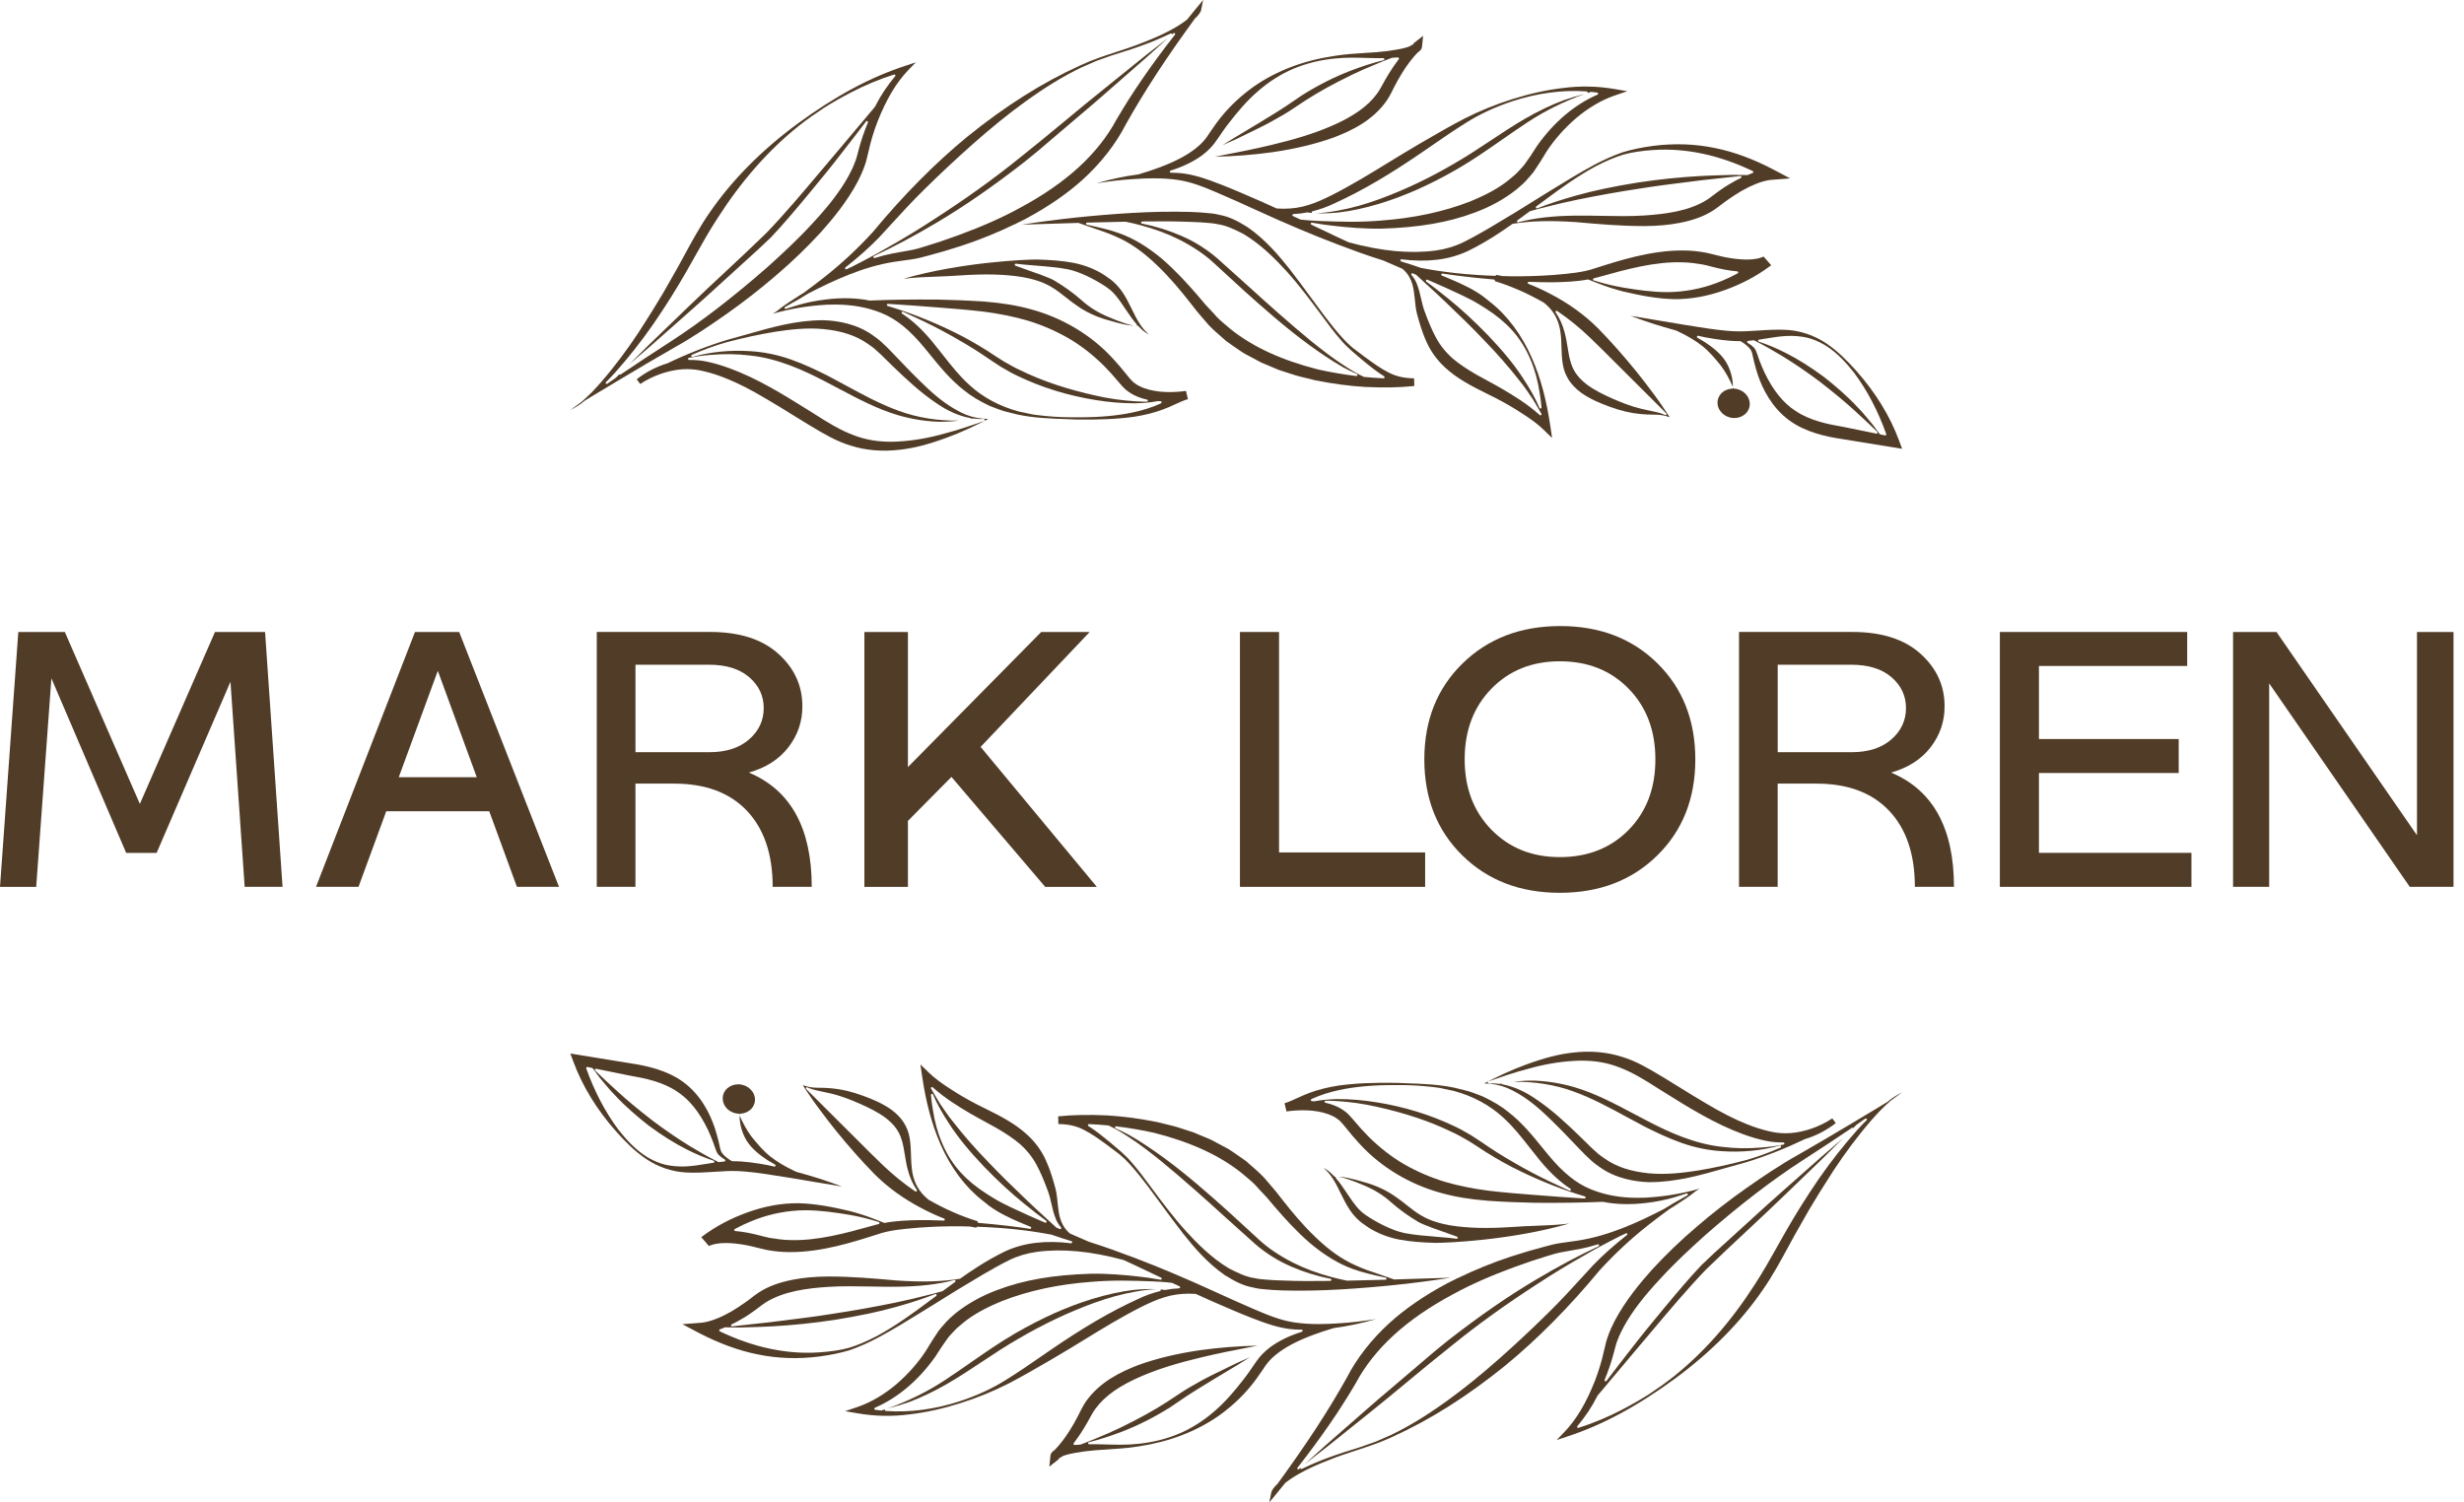 <?xml version="1.0" encoding="UTF-8"?> <svg xmlns="http://www.w3.org/2000/svg" width="164" height="100" viewBox="0 0 164 100" fill="none"><g clip-path="url(#clip0_121_788)"><path d="M18.806 59.029H16.285L15.34 45.377L10.425 56.768H8.398L3.421 45.15L2.409 59.031H0L1.218 42.068H4.315L9.309 53.509L14.307 42.068H17.643L18.806 59.029Z" fill="#513C27"></path><path d="M34.406 59.029L32.563 53.996H25.709L23.861 59.029H21.033L27.621 42.066H30.562L37.206 59.029H34.406ZM26.54 51.734H31.734L29.14 44.65L26.54 51.734Z" fill="#513C27"></path><path d="M49.843 51.423C52.632 52.592 54.028 55.126 54.028 59.029H51.428C51.428 56.863 50.857 55.174 49.716 53.968C48.575 52.761 46.96 52.158 44.867 52.158H42.294V59.027H39.721V42.064H47.27C49.211 42.064 50.721 42.544 51.794 43.506C52.868 44.467 53.405 45.636 53.405 47.012C53.405 48.029 53.095 48.939 52.472 49.741C51.852 50.543 50.975 51.103 49.843 51.423ZM42.296 44.242V50.067H47.215C48.327 50.067 49.207 49.783 49.857 49.218C50.507 48.654 50.832 47.956 50.832 47.127C50.832 46.318 50.512 45.633 49.87 45.078C49.229 44.523 48.334 44.244 47.186 44.244H42.296V44.242Z" fill="#513C27"></path><path d="M63.327 51.712L60.43 54.64V59.031H57.533V42.068H60.43V51.057L69.3 42.068H72.525L65.268 49.714L73.003 59.031H69.568L63.327 51.712Z" fill="#513C27"></path><path d="M85.129 56.739H94.855V59.029H82.529V42.066H85.131V56.739H85.129Z" fill="#513C27"></path><path d="M110.307 56.938C108.62 58.597 106.458 59.426 103.819 59.426C101.181 59.426 99.018 58.597 97.332 56.938C95.645 55.28 94.801 53.148 94.801 50.548C94.801 47.946 95.649 45.818 97.345 44.159C99.041 42.501 101.209 41.671 103.848 41.671C106.487 41.671 108.645 42.501 110.322 44.159C111.999 45.818 112.838 47.948 112.838 50.548C112.838 53.148 111.995 55.278 110.307 56.938ZM103.819 57.05C105.685 57.05 107.211 56.446 108.399 55.24C109.586 54.033 110.18 52.468 110.18 50.546C110.18 48.625 109.586 47.054 108.399 45.84C107.211 44.623 105.685 44.016 103.819 44.016C101.973 44.016 100.454 44.623 99.267 45.84C98.079 47.056 97.486 48.625 97.486 50.546C97.486 52.451 98.079 54.01 99.267 55.226C100.456 56.442 101.973 57.05 103.819 57.05Z" fill="#513C27"></path><path d="M125.869 51.423C128.658 52.592 130.053 55.126 130.053 59.029H127.451C127.451 56.863 126.881 55.174 125.742 53.968C124.601 52.761 122.985 52.158 120.892 52.158H118.319V59.027H115.746V42.064H123.294C125.235 42.064 126.744 42.544 127.817 43.506C128.891 44.467 129.429 45.636 129.429 47.012C129.429 48.029 129.118 48.939 128.496 49.741C127.877 50.543 127 51.103 125.869 51.423ZM118.321 44.242V50.067H123.24C124.352 50.067 125.233 49.783 125.884 49.218C126.534 48.654 126.86 47.956 126.86 47.127C126.86 46.318 126.54 45.633 125.898 45.078C125.256 44.523 124.362 44.244 123.211 44.244H118.321V44.242Z" fill="#513C27"></path><path d="M135.709 56.766H145.859V59.029H133.107V42.066H145.576V44.328H135.709V49.191H145.011V51.452H135.709V56.766Z" fill="#513C27"></path><path d="M160.872 42.066H163.302V59.029H160.39L151.032 45.485V59.029H148.629V42.066H151.52L160.87 55.596V42.066H160.872Z" fill="#513C27"></path><path d="M47.234 14.147C46.58 15.086 46.031 16.102 45.499 17.083C45.383 17.297 45.268 17.511 45.152 17.721C44.971 18.052 44.778 18.386 44.593 18.706C44.441 18.97 44.289 19.232 44.14 19.498C44.04 19.662 43.942 19.823 43.845 19.985C43.595 20.4 43.337 20.829 43.067 21.242C42.34 22.42 41.548 23.545 40.715 24.586C40.216 25.209 39.788 25.698 39.372 26.128C39.181 26.321 38.973 26.515 38.717 26.739L37.965 27.29L37.999 27.273C38.077 27.236 38.15 27.194 38.223 27.151C38.348 27.082 38.47 27.001 38.586 26.924L38.661 26.874C38.709 26.839 38.755 26.801 38.803 26.762C38.84 26.731 38.877 26.702 38.913 26.673L39.52 26.302L41.292 25.241C42.55 24.486 43.714 23.803 44.85 23.152C46.102 22.456 47.269 21.662 48.344 20.907C49.475 20.111 50.58 19.253 51.624 18.355C52.684 17.455 53.696 16.481 54.631 15.464C55.404 14.596 56.385 13.424 57.106 12.054C57.258 11.749 57.416 11.418 57.538 11.065C57.634 10.817 57.7 10.541 57.755 10.298C57.777 10.206 57.798 10.117 57.819 10.034C57.962 9.39 58.158 8.741 58.403 8.103C58.989 6.615 59.658 5.491 60.45 4.672L60.951 4.152L60.304 4.364C57.919 5.14 55.61 6.382 53.037 8.267C50.659 10.028 48.706 12.006 47.234 14.147ZM54.807 7.203C55.354 6.856 55.953 6.511 56.587 6.181C57.53 5.686 58.513 5.275 59.506 4.961C59.535 4.953 59.569 4.963 59.587 4.99C59.604 5.017 59.602 5.05 59.581 5.075C59.342 5.356 59.107 5.668 58.862 6.029C58.644 6.355 58.438 6.709 58.23 7.116L55.736 10.08C55.35 10.531 54.968 10.986 54.585 11.441C53.44 12.802 52.258 14.207 51.017 15.5C50.129 16.366 49.196 17.235 48.296 18.077C47.469 18.848 46.615 19.646 45.794 20.44L43.2 22.942C42.922 23.22 42.641 23.497 42.361 23.775C42.201 23.933 42.041 24.091 41.883 24.249C42.053 24.104 42.221 23.96 42.39 23.813C42.691 23.555 42.992 23.295 43.294 23.038L45.992 20.652C46.592 20.128 47.189 19.582 47.768 19.054C48.066 18.783 48.363 18.509 48.664 18.239C48.978 17.948 49.296 17.661 49.612 17.376C50.175 16.869 50.755 16.343 51.324 15.789C52.131 14.932 52.877 14.049 53.696 13.064L53.841 12.89C54.546 12.037 55.277 11.154 55.963 10.261C56.501 9.575 57.05 8.862 57.646 8.08C57.667 8.053 57.705 8.043 57.736 8.06C57.767 8.078 57.781 8.116 57.767 8.149C57.517 8.762 57.324 9.327 57.177 9.872C57.15 9.972 57.125 10.067 57.102 10.157C57.041 10.391 56.985 10.608 56.892 10.83C56.778 11.14 56.626 11.439 56.478 11.717C55.923 12.715 55.171 13.702 54.034 14.916C53.107 15.928 52.077 16.88 51.104 17.757C48.778 19.794 46.654 21.429 44.607 22.753C43.433 23.509 42.354 24.222 41.307 24.929C41.278 24.948 41.239 24.945 41.216 24.918C41.143 24.991 41.07 25.064 40.997 25.139L40.42 25.542C40.409 25.55 40.393 25.555 40.38 25.555C40.359 25.555 40.339 25.548 40.326 25.53C40.303 25.502 40.305 25.461 40.33 25.436C40.517 25.251 40.736 25.029 40.949 24.79C41.845 23.786 42.706 22.691 43.508 21.537C44.318 20.354 45.058 19.174 45.707 18.035C45.89 17.715 46.07 17.395 46.247 17.079C46.75 16.183 47.224 15.336 47.77 14.504C49.344 12.046 51.15 9.992 53.141 8.4C53.7 7.951 54.298 7.542 54.807 7.203Z" fill="#513C27"></path><path d="M116.285 26.342C116.127 26.114 115.884 25.956 115.603 25.893C115.545 25.879 115.482 25.872 115.405 25.868C115.379 25.866 115.358 25.85 115.347 25.829C115.345 25.831 115.345 25.833 115.343 25.835C115.331 25.854 115.31 25.868 115.287 25.87C114.813 25.893 114.431 26.189 114.337 26.608C114.279 26.862 114.335 27.124 114.491 27.348C114.649 27.573 114.892 27.733 115.173 27.797C115.755 27.926 116.322 27.606 116.44 27.082C116.497 26.829 116.441 26.567 116.285 26.342Z" fill="#513C27"></path><path d="M116.684 23.794C116.703 23.892 116.725 23.992 116.75 24.085C116.823 24.391 116.917 24.696 117 24.956C117.307 25.86 117.916 27.119 119.08 27.971C120.173 28.78 121.568 29.065 122.524 29.21L126.601 29.873L126.41 29.354C125.803 27.705 124.841 26.134 123.552 24.684C122.971 24.037 122.326 23.366 121.541 22.846C120.766 22.327 119.843 22.013 118.941 21.959C118.297 21.92 117.659 21.961 117.045 22.001C116.767 22.019 116.495 22.036 116.227 22.046C115.358 22.092 114.458 21.978 113.61 21.855C112.613 21.708 111.596 21.535 110.611 21.369C109.929 21.253 109.225 21.134 108.525 21.022C109.499 21.39 110.511 21.716 111.536 21.992L111.611 22.024C111.64 22.038 111.669 22.049 111.698 22.063C112.334 22.364 112.854 22.676 113.286 23.017C113.754 23.385 114.125 23.834 114.485 24.27L114.527 24.322C114.876 24.779 115.123 25.276 115.339 25.746C115.339 25.174 115.175 24.586 114.876 24.087C114.518 23.511 113.963 23.096 113.465 22.767C113.319 22.674 113.159 22.58 112.978 22.481C112.947 22.464 112.933 22.427 112.945 22.395C112.957 22.362 112.991 22.341 113.026 22.35C113.091 22.364 113.155 22.379 113.219 22.393C113.315 22.414 113.411 22.437 113.51 22.456C114.24 22.587 115.013 22.709 115.825 22.707C115.838 22.707 115.85 22.711 115.861 22.716C116.168 22.898 116.385 23.084 116.524 23.283C116.603 23.397 116.644 23.59 116.684 23.794ZM117.072 22.607C117.232 22.583 117.391 22.556 117.55 22.531C118.028 22.454 118.477 22.383 118.937 22.362C119.381 22.343 119.818 22.377 120.24 22.466C120.643 22.558 121.054 22.728 121.464 22.971C122.287 23.468 122.933 24.214 123.403 24.808C124.272 25.97 124.993 27.342 125.544 28.886C125.552 28.909 125.548 28.936 125.531 28.956C125.517 28.971 125.498 28.98 125.477 28.98C125.473 28.98 125.467 28.98 125.464 28.979L125.149 28.915C125.132 28.911 125.117 28.901 125.107 28.888C124.955 28.678 124.8 28.47 124.644 28.262C124.552 28.154 124.459 28.042 124.367 27.93C124.141 27.658 123.908 27.377 123.654 27.124C122.908 26.311 122.06 25.611 121.402 25.091C120.504 24.426 119.664 23.898 118.835 23.482C118.249 23.183 117.652 22.934 117.064 22.741C117.033 22.732 117.012 22.701 117.016 22.668C117.014 22.637 117.039 22.61 117.072 22.607ZM116.322 22.822C116.295 22.807 116.281 22.776 116.287 22.745C116.293 22.715 116.32 22.693 116.351 22.689C116.474 22.68 116.595 22.664 116.717 22.649C116.73 22.647 116.744 22.649 116.757 22.657C117.447 23 118.093 23.379 118.689 23.738C119.541 24.266 120.367 24.835 121.148 25.424C122.094 26.159 122.802 26.747 123.444 27.334C123.97 27.805 124.475 28.287 124.947 28.741C124.97 28.763 124.976 28.797 124.96 28.824C124.947 28.848 124.924 28.863 124.899 28.863C124.895 28.863 124.889 28.863 124.885 28.861L122.69 28.414C121.605 28.227 120.468 27.992 119.514 27.356C118.696 26.831 118.016 25.989 117.436 24.781C117.328 24.542 117.205 24.264 117.1 23.979L116.956 23.568C116.929 23.487 116.85 23.247 116.732 23.131C116.615 23.013 116.486 22.915 116.322 22.822Z" fill="#513C27"></path><path d="M75.332 20.577C74.96 19.818 74.577 19.031 73.763 18.492C73.761 18.492 73.761 18.49 73.76 18.49C73.129 18.016 72.335 17.672 71.46 17.497C70.656 17.347 69.909 17.299 69.035 17.274C68.353 17.264 63.962 17.443 60.123 18.559C60.853 18.465 61.609 18.438 62.343 18.411C62.841 18.393 63.355 18.374 63.845 18.336C65.583 18.218 66.882 18.251 68.064 18.444C68.619 18.546 69.336 18.713 69.978 19.101C70.306 19.29 70.608 19.529 70.93 19.783C71.177 19.98 71.433 20.182 71.709 20.365C72.281 20.77 72.977 21.094 73.721 21.3C74.133 21.425 74.469 21.514 74.781 21.581L74.883 21.601C75.078 21.637 75.265 21.672 75.457 21.68C75.271 21.645 75.082 21.585 74.899 21.527L74.806 21.498C74.509 21.398 74.189 21.275 73.796 21.107C73.097 20.816 72.507 20.452 71.998 19.993C71.458 19.515 70.826 19.058 70.171 18.671C69.843 18.476 68.802 18.114 68.114 17.875C67.877 17.792 67.686 17.725 67.584 17.686C67.551 17.672 67.532 17.638 67.542 17.603C67.551 17.568 67.584 17.543 67.621 17.551C67.885 17.59 68.305 17.624 68.791 17.665C69.581 17.728 70.477 17.804 71.086 17.927C71.853 18.083 72.802 18.569 73.434 18.972C73.575 19.058 73.738 19.174 73.894 19.299C74.01 19.392 74.128 19.511 74.276 19.687C74.461 19.908 74.627 20.153 74.8 20.41C74.852 20.486 74.904 20.564 74.958 20.643C75.166 20.953 75.39 21.283 75.656 21.585C75.675 21.606 75.679 21.639 75.666 21.664C75.664 21.668 75.66 21.672 75.658 21.676C75.671 21.676 75.685 21.674 75.698 21.672C75.7 21.672 75.702 21.672 75.706 21.672C75.725 21.672 75.745 21.68 75.758 21.695C75.939 21.894 76.18 22.127 76.481 22.267C75.945 21.828 75.646 21.219 75.332 20.577Z" fill="#513C27"></path><path d="M89.097 14.143C89.936 14.047 90.838 13.85 91.851 13.546C93.522 13.035 95.207 12.283 96.998 11.248C98.029 10.651 99.016 9.963 99.972 9.298C100.527 8.912 101.101 8.511 101.672 8.137C102.797 7.392 104.075 6.757 105.474 6.254C104.987 6.378 104.513 6.518 104.064 6.675C103.242 6.983 102.387 7.394 101.521 7.891C100.723 8.353 99.948 8.866 99.201 9.363C98.42 9.882 97.611 10.416 96.786 10.888C95.157 11.846 93.467 12.65 91.761 13.272C90.801 13.619 89.922 13.86 89.076 14.012C88.517 14.116 88.041 14.176 87.596 14.191C88.105 14.219 88.613 14.186 89.097 14.143Z" fill="#513C27"></path><path d="M114.158 9.855C112.826 9.577 111.438 9.529 110.031 9.71C109.256 9.814 108.615 9.949 108.015 10.13C107.398 10.345 106.784 10.616 106.14 10.956C105.12 11.501 104.122 12.118 103.156 12.713L102.622 13.043C101.423 13.798 100.255 14.511 99.155 15.159C98.631 15.466 98.01 15.818 97.399 16.123C96.825 16.402 96.202 16.587 95.551 16.676C93.858 16.901 91.975 16.724 89.784 16.134L89.248 15.89C88.677 15.622 88.107 15.35 87.538 15.078L87.28 14.955C87.247 14.939 87.232 14.903 87.243 14.87C87.255 14.837 87.288 14.814 87.322 14.822C87.904 14.924 88.382 14.993 88.828 15.038C89.68 15.134 90.805 15.238 91.946 15.219C94.435 15.146 96.403 14.808 98.137 14.155C99.195 13.768 100.14 13.245 100.947 12.601C101.005 12.549 101.067 12.495 101.128 12.443C101.271 12.32 101.42 12.193 101.549 12.052C101.608 11.981 101.672 11.912 101.736 11.84C101.855 11.707 101.978 11.57 102.086 11.426L102.541 10.734L102.929 10.1C103.455 9.292 104.122 8.538 104.908 7.86C105.723 7.172 106.608 6.653 107.464 6.361L108.31 6.071L107.472 5.927C106.334 5.73 105.168 5.707 104.008 5.861C102.921 5.99 101.824 6.231 100.65 6.601C99.538 6.952 98.465 7.388 97.463 7.899C96.584 8.35 95.722 8.851 94.889 9.335L94.467 9.579C93.779 9.98 93.089 10.402 92.422 10.811C91.185 11.57 89.905 12.355 88.596 13.012C88.142 13.238 87.61 13.49 87.064 13.652C86.573 13.81 86.023 13.891 85.436 13.893C85.295 13.893 85.148 13.887 84.988 13.877C84.981 13.877 84.971 13.876 84.963 13.872C84.634 13.721 84.304 13.569 83.973 13.425L83.753 13.328C82.947 12.977 82.113 12.613 81.276 12.285C80.357 11.933 79.414 11.572 78.404 11.511C78.277 11.503 78.15 11.499 78.023 11.497L77.926 11.495C77.892 11.495 77.863 11.468 77.859 11.435C77.855 11.401 77.874 11.37 77.907 11.358C78.743 11.094 79.433 10.759 80.016 10.335C80.23 10.173 80.416 10.007 80.584 9.828C80.767 9.639 80.958 9.361 81.051 9.229L81.076 9.192C81.322 8.828 81.579 8.454 81.86 8.105C82.325 7.505 82.959 6.731 83.732 6.068C84.462 5.431 85.256 4.928 86.091 4.574C86.943 4.219 87.86 3.992 88.82 3.897C89.541 3.816 90.243 3.836 90.988 3.857C91.206 3.863 91.426 3.868 91.65 3.872C91.75 3.872 91.852 3.872 91.954 3.87L92.073 3.868C92.108 3.868 92.139 3.895 92.143 3.93C92.147 3.967 92.124 3.999 92.089 4.007C91.376 4.184 90.653 4.416 89.882 4.711C88.81 5.123 87.733 5.667 86.683 6.326L85.939 6.831C85.703 6.997 85.459 7.155 85.208 7.313C84.919 7.502 84.616 7.685 84.323 7.862C84.115 7.989 83.907 8.114 83.701 8.244L82.174 9.161C81.96 9.298 81.743 9.431 81.525 9.564C81.469 9.599 81.413 9.633 81.357 9.666C81.504 9.602 81.648 9.539 81.793 9.475C81.941 9.41 82.09 9.344 82.24 9.279L83.841 8.498C84.383 8.234 84.906 7.935 85.412 7.644C85.646 7.507 85.894 7.349 86.174 7.16L86.908 6.675C87.775 6.116 88.756 5.574 89.996 4.971C90.495 4.73 91.025 4.497 91.621 4.256C91.977 4.1 92.34 3.963 92.644 3.849C92.65 3.847 92.657 3.845 92.665 3.845L92.769 3.839C92.858 3.836 92.947 3.83 93.037 3.822C93.066 3.818 93.091 3.834 93.105 3.859C93.118 3.882 93.116 3.913 93.101 3.936C92.97 4.109 92.846 4.287 92.719 4.468C92.507 4.78 92.318 5.1 92.162 5.372L91.908 5.832C91.823 5.985 91.742 6.112 91.659 6.226C91.033 7.087 90.032 7.791 88.508 8.434C87.438 8.887 86.204 9.273 84.622 9.647C83.523 9.915 82.386 10.136 81.286 10.348L80.858 10.431C82.132 10.408 83.429 10.306 84.715 10.127C86.266 9.897 87.6 9.575 88.791 9.144C89.946 8.702 91.389 8.022 92.312 6.675C92.411 6.528 92.503 6.368 92.598 6.183L92.825 5.732C92.964 5.468 93.132 5.158 93.323 4.855C93.654 4.319 94.026 3.832 94.369 3.483C94.39 3.467 94.396 3.464 94.404 3.462L94.442 3.435C94.473 3.412 94.496 3.394 94.527 3.358C94.55 3.331 94.568 3.311 94.589 3.277L94.598 3.261C94.606 3.25 94.612 3.24 94.62 3.217C94.621 3.209 94.625 3.2 94.629 3.19C94.637 3.173 94.643 3.159 94.648 3.088L94.722 2.382L94.157 2.826C94.132 2.845 94.107 2.866 94.082 2.885C94.088 2.91 94.08 2.937 94.059 2.955C94.057 2.957 94.055 2.959 94.053 2.961C94.032 2.98 93.999 2.988 93.974 2.976C93.947 3.001 93.918 3.026 93.887 3.053C93.881 3.059 93.876 3.063 93.868 3.065C93.806 3.092 93.737 3.119 93.665 3.142C93.471 3.203 93.251 3.254 93.012 3.294C92.588 3.373 92.124 3.433 91.63 3.473C91.397 3.491 91.162 3.506 90.925 3.519C90.223 3.564 89.499 3.61 88.797 3.724C86.767 4.026 84.981 4.705 83.481 5.74C82.675 6.308 81.958 6.966 81.353 7.694C81.082 8.02 80.81 8.39 80.498 8.86C80.258 9.25 79.993 9.552 79.634 9.838C79.04 10.318 78.277 10.726 77.229 11.123C76.779 11.293 76.292 11.455 75.783 11.605C74.879 11.723 73.963 11.917 72.986 12.197C73.931 12.05 74.733 11.96 75.48 11.917C75.964 11.884 76.398 11.869 76.797 11.869C77.369 11.869 77.872 11.902 78.348 11.969C79.268 12.097 80.114 12.438 81.045 12.837C81.957 13.23 82.849 13.629 83.697 14.02C85.64 14.909 87.398 15.651 89.073 16.287C89.973 16.626 91.021 17.015 92.077 17.343C92.501 17.53 92.92 17.713 93.338 17.89C93.346 17.894 93.351 17.898 93.357 17.904L93.405 17.946C93.463 18 93.523 18.054 93.575 18.116C93.77 18.337 93.912 18.605 94.009 18.933C94.097 19.239 94.13 19.565 94.167 19.91C94.198 20.219 94.23 20.539 94.305 20.862C94.465 21.446 94.648 22.109 94.951 22.765C95.219 23.376 95.653 23.973 96.169 24.449C97.015 25.236 98.023 25.735 98.997 26.219C99.193 26.317 99.388 26.413 99.579 26.51C100.194 26.83 100.737 27.146 101.238 27.473C101.884 27.882 102.374 28.248 102.732 28.597L103.303 29.15L103.197 28.418C102.94 26.645 102.541 25.157 101.978 23.867C101.3 22.304 100.331 20.999 99.172 20.093C99.047 19.987 98.922 19.891 98.794 19.793L98.704 19.721C98.542 19.602 98.365 19.49 98.195 19.386C97.877 19.191 97.54 19.031 97.216 18.875L97.139 18.839C96.765 18.671 96.383 18.509 95.971 18.343C95.938 18.33 95.919 18.293 95.928 18.26C95.938 18.228 95.971 18.201 96.007 18.208C97.037 18.364 98.126 18.492 99.432 18.603C99.452 18.605 99.471 18.615 99.483 18.632C99.494 18.648 99.5 18.669 99.494 18.688L99.49 18.711C100.589 19.047 101.684 19.529 102.757 20.145L102.786 20.169C102.873 20.242 102.961 20.317 103.044 20.402C103.511 20.858 103.796 21.481 103.873 22.198C103.912 22.491 103.919 22.782 103.929 23.092C103.939 23.472 103.95 23.865 104.022 24.274C104.083 24.644 104.228 25.008 104.438 25.324C104.623 25.606 104.873 25.862 105.226 26.132C105.801 26.541 106.408 26.805 107.14 27.073C107.878 27.342 108.547 27.5 109.187 27.558C109.478 27.591 109.771 27.595 110.054 27.599L110.222 27.601C110.386 27.606 110.557 27.616 110.727 27.655C110.808 27.67 110.885 27.693 110.97 27.72C111.01 27.735 111.074 27.759 111.132 27.778L110.924 27.45L110.64 27.032C110.467 26.778 110.288 26.515 110.099 26.269L109.998 26.134C109.653 25.673 109.295 25.197 108.927 24.744C108.071 23.69 107.236 22.747 106.373 21.863C105.475 20.965 104.407 20.192 103.2 19.567C102.68 19.293 102.196 19.072 101.724 18.892C101.691 18.881 101.674 18.846 101.68 18.814C101.687 18.779 101.716 18.758 101.751 18.758C102.381 18.783 102.906 18.794 103.401 18.788C104.131 18.773 104.91 18.748 105.683 18.603C105.696 18.602 105.708 18.602 105.722 18.607C105.82 18.644 105.918 18.684 106.018 18.725C106.138 18.773 106.255 18.821 106.377 18.866C106.897 19.07 107.447 19.247 108.009 19.394C109.241 19.683 110.293 19.881 111.417 19.912C112.523 19.924 113.67 19.721 114.846 19.291C115.952 18.889 116.922 18.374 117.806 17.715L117.855 17.68C117.864 17.672 117.876 17.665 117.889 17.655L117.38 17.075C117.342 17.094 117.278 17.127 117.224 17.14C117.13 17.175 117.03 17.202 116.933 17.218C116.741 17.256 116.523 17.277 116.286 17.277C116.284 17.277 116.282 17.277 116.282 17.277C115.875 17.277 115.432 17.231 114.925 17.139C114.674 17.094 114.43 17.033 114.171 16.967C113.959 16.913 113.741 16.859 113.506 16.811C112.953 16.713 112.458 16.67 111.989 16.672C111.98 16.672 111.97 16.672 111.961 16.672C109.869 16.672 107.83 17.324 106.19 17.848C105.371 18.133 104.465 18.21 103.588 18.285L103.389 18.303C102.397 18.374 101.423 18.403 100.489 18.388C100.392 18.388 100.294 18.384 100.198 18.38C100.132 18.378 100.065 18.376 99.999 18.374C99.851 18.343 99.718 18.318 99.588 18.297L99.587 18.305C99.579 18.337 99.552 18.357 99.515 18.361C97.777 18.301 96.202 18.137 94.701 17.856C94.675 17.852 94.65 17.846 94.625 17.84C94.604 17.836 94.585 17.831 94.564 17.827C94.13 17.676 93.692 17.534 93.253 17.401C93.218 17.389 93.197 17.355 93.205 17.318C93.213 17.281 93.247 17.256 93.282 17.262C94.122 17.366 94.891 17.376 95.633 17.289C96.354 17.206 97.044 17.013 97.686 16.716C98.322 16.402 98.912 16.069 99.486 15.701C99.922 15.425 100.342 15.132 100.66 14.907C100.67 14.901 100.679 14.895 100.691 14.895C101.896 14.702 103.189 14.67 104.883 14.783L104.933 14.787C106.377 14.916 107.867 15.047 109.368 15.047C109.403 15.047 109.436 15.047 109.47 15.047C110.342 15.042 111.107 14.972 111.806 14.833C112.741 14.65 113.46 14.379 114.071 13.98C114.27 13.847 114.435 13.721 114.593 13.598C114.732 13.492 114.861 13.392 115.006 13.295C115.293 13.091 115.603 12.891 115.927 12.7C116.263 12.509 116.592 12.351 116.902 12.229C117.238 12.095 117.627 11.992 117.872 11.973L119.15 11.875L118.055 11.295C116.719 10.591 115.411 10.107 114.158 9.855ZM86.532 14.602C86.444 14.56 86.355 14.517 86.264 14.477L86.056 14.38C86.027 14.367 86.012 14.334 86.018 14.303C86.023 14.271 86.052 14.248 86.083 14.248C86.388 14.236 86.698 14.199 87.008 14.139C87.016 14.138 87.024 14.138 87.031 14.139C87.13 14.155 87.226 14.166 87.324 14.176C87.317 14.166 87.309 14.153 87.307 14.139C87.303 14.105 87.326 14.07 87.361 14.062C87.87 13.935 88.365 13.756 88.83 13.53C88.83 13.53 88.83 13.53 88.832 13.53C90.653 12.7 92.484 11.63 94.764 10.059L95.198 9.76C95.978 9.221 96.786 8.664 97.599 8.159C98.513 7.582 99.55 7.104 100.683 6.732C102.329 6.193 104.031 5.969 105.608 6.085C105.642 6.087 105.669 6.116 105.673 6.148C105.675 6.164 105.671 6.179 105.662 6.193C105.735 6.168 105.808 6.143 105.882 6.118C105.891 6.116 105.901 6.114 105.91 6.114C106.045 6.127 106.18 6.145 106.313 6.164C106.344 6.168 106.369 6.193 106.373 6.224C106.377 6.255 106.359 6.285 106.331 6.299C104.812 6.954 103.424 8.128 102.316 9.693L101.88 10.366L101.466 10.956C101.369 11.079 101.263 11.191 101.161 11.299C101.1 11.362 101.04 11.428 100.98 11.493C100.876 11.603 100.76 11.697 100.649 11.788C100.575 11.848 100.5 11.909 100.431 11.973C99.766 12.509 98.943 12.964 97.84 13.413C96.104 14.091 94.109 14.519 91.912 14.681C91.27 14.735 90.601 14.762 89.89 14.762C89.549 14.762 89.2 14.756 88.837 14.743C88.695 14.737 88.55 14.733 88.408 14.729C88.041 14.718 87.665 14.708 87.293 14.681C87.001 14.662 86.763 14.639 86.546 14.61C86.546 14.606 86.538 14.604 86.532 14.602ZM103.551 20.706C103.574 20.683 103.613 20.679 103.64 20.697C104.38 21.196 105.111 21.786 105.808 22.453C106.373 22.992 106.944 23.563 107.495 24.116C107.834 24.455 108.173 24.794 108.512 25.13L110.904 27.514C110.929 27.539 110.931 27.578 110.912 27.605C110.899 27.624 110.877 27.633 110.854 27.633C110.843 27.633 110.833 27.631 110.823 27.626C110.812 27.62 110.8 27.612 110.789 27.606C110.779 27.601 110.769 27.595 110.758 27.591C110.756 27.591 110.756 27.591 110.756 27.589C110.592 27.516 110.417 27.471 110.253 27.431C110.099 27.396 109.946 27.366 109.798 27.333C109.613 27.294 109.432 27.258 109.253 27.213C108.534 27.042 107.865 26.766 107.36 26.546C106.134 26.003 104.908 25.369 104.555 24.147C104.451 23.827 104.395 23.48 104.336 23.11C104.284 22.796 104.232 22.468 104.145 22.15C104.016 21.645 103.808 21.177 103.544 20.795C103.524 20.768 103.528 20.731 103.551 20.706ZM106.08 18.526C106.174 18.503 106.269 18.48 106.361 18.453L106.494 18.416C108.289 17.917 110.149 17.403 111.972 17.46C112.448 17.466 112.913 17.538 113.348 17.609C113.535 17.647 113.728 17.698 113.932 17.75C114.204 17.819 114.484 17.89 114.769 17.942C115.062 17.998 115.351 18.039 115.628 18.062C115.659 18.064 115.686 18.087 115.692 18.118C115.698 18.149 115.684 18.179 115.655 18.195C115.26 18.407 114.929 18.565 114.613 18.692C113.597 19.122 112.518 19.37 111.409 19.432C111.261 19.44 111.112 19.444 110.962 19.444C109.977 19.444 108.958 19.295 108.069 19.147C107.502 19.051 106.947 18.923 106.419 18.767C106.307 18.736 106.192 18.7 106.074 18.663C106.043 18.654 106.024 18.625 106.024 18.594C106.028 18.561 106.049 18.534 106.08 18.526ZM94.915 18.644C94.932 18.613 94.972 18.602 95.003 18.615L95.383 18.781C95.872 18.995 96.379 19.214 96.867 19.448C97.183 19.59 97.493 19.744 97.796 19.895L97.894 19.945C98.062 20.032 98.22 20.12 98.38 20.219L98.492 20.286C98.619 20.363 98.746 20.44 98.87 20.521C99.577 20.97 100.155 21.446 100.635 21.973C101.136 22.524 101.551 23.181 101.863 23.927C102.152 24.598 102.36 25.349 102.48 26.161C102.528 26.436 102.566 26.741 102.601 27.117C102.605 27.151 102.582 27.182 102.547 27.192C102.541 27.194 102.536 27.194 102.53 27.194C102.503 27.194 102.476 27.177 102.464 27.151C102.212 26.55 101.861 25.918 101.362 25.159C100.785 24.274 100.051 23.376 99.053 22.329C98.137 21.383 97.258 20.573 96.372 19.86C95.842 19.428 95.371 19.062 94.932 18.74C94.905 18.715 94.897 18.677 94.915 18.644ZM93.943 18.216C93.962 18.189 93.997 18.181 94.028 18.193L94.251 18.289C94.259 18.293 94.265 18.297 94.271 18.303L94.853 18.839C95.375 19.311 95.797 19.704 96.183 20.074C97.114 20.965 97.95 21.768 98.752 22.618C99.646 23.538 100.425 24.424 101.127 25.328C101.308 25.552 101.499 25.793 101.668 26.053C101.724 26.14 101.786 26.226 101.845 26.313C101.957 26.471 102.071 26.635 102.164 26.808C102.214 26.895 102.268 26.984 102.32 27.071C102.414 27.227 102.507 27.383 102.595 27.543C102.613 27.574 102.605 27.61 102.578 27.631C102.564 27.641 102.549 27.647 102.534 27.647C102.516 27.647 102.499 27.641 102.487 27.63C101.67 26.897 100.783 26.354 99.943 25.86C99.623 25.675 99.301 25.502 98.991 25.332C98.737 25.193 98.486 25.058 98.241 24.92C97.599 24.548 97.11 24.214 96.701 23.871C96.219 23.445 95.851 22.984 95.572 22.462C95.323 22 95.076 21.431 94.82 20.724C94.72 20.463 94.656 20.186 94.589 19.891C94.51 19.546 94.429 19.191 94.28 18.839C94.203 18.652 94.093 18.478 93.945 18.305C93.924 18.278 93.922 18.241 93.943 18.216ZM115.869 11.848L115.785 11.888C115.702 11.927 115.619 11.967 115.54 12.01C115.154 12.224 114.834 12.413 114.534 12.63C114.376 12.736 114.221 12.854 114.071 12.968C113.911 13.089 113.759 13.205 113.622 13.293C112.421 14.055 110.837 14.251 109.443 14.342C108.51 14.404 107.551 14.384 106.622 14.367C106.057 14.355 105.475 14.346 104.897 14.352C103.362 14.367 102.14 14.508 101.051 14.795C101.046 14.797 101.04 14.797 101.034 14.797C101.007 14.797 100.982 14.781 100.97 14.756C100.955 14.726 100.965 14.689 100.994 14.67C101.269 14.469 101.545 14.269 101.817 14.066C101.822 14.06 101.832 14.059 101.84 14.055C102.235 13.941 102.588 13.848 102.921 13.771C103.505 13.617 104.155 13.467 104.96 13.297C106.415 13 107.763 12.759 109.081 12.561C110.166 12.384 111.276 12.245 112.352 12.112C112.645 12.075 112.94 12.039 113.233 12L115.835 11.715C115.871 11.709 115.9 11.732 115.91 11.765C115.916 11.8 115.9 11.834 115.869 11.848ZM116.652 11.516C116.65 11.516 116.633 11.522 116.631 11.522C116.563 11.547 116.492 11.576 116.423 11.607L116.326 11.647C116.317 11.651 116.311 11.653 116.299 11.653L115.848 11.647C115.669 11.646 115.488 11.643 115.307 11.64C115.095 11.647 114.881 11.653 114.665 11.659C114.185 11.672 113.691 11.688 113.204 11.715C111.812 11.79 110.403 11.937 109.014 12.149C107.344 12.418 106.072 12.686 104.889 13.02C103.887 13.303 103.069 13.571 102.318 13.866C102.31 13.87 102.3 13.87 102.293 13.87C102.268 13.87 102.244 13.856 102.231 13.833C102.214 13.802 102.223 13.764 102.25 13.742L102.385 13.642C102.528 13.536 102.67 13.43 102.813 13.326C103.808 12.584 104.97 11.736 106.2 11.073C106.901 10.709 107.495 10.458 108.063 10.287C108.628 10.133 109.262 10.036 110.056 9.984C112.203 9.841 114.422 10.314 116.658 11.385C116.683 11.399 116.698 11.424 116.698 11.453C116.696 11.482 116.679 11.507 116.652 11.516Z" fill="#513C27"></path><path d="M55.578 20.271C56.724 20.271 57.769 20.463 58.69 20.843C59.668 21.242 60.545 21.955 61.531 23.15C61.643 23.285 61.755 23.424 61.869 23.563C62.561 24.416 63.278 25.297 64.189 25.997C64.633 26.359 65.17 26.685 65.882 27.022C65.982 27.059 66.088 27.099 66.192 27.14C66.392 27.217 66.599 27.296 66.803 27.36C66.905 27.385 67.013 27.414 67.119 27.441C67.327 27.495 67.541 27.55 67.751 27.597C68.803 27.82 69.883 27.859 70.927 27.895C71.155 27.903 71.382 27.913 71.61 27.922C73.132 27.949 74.362 27.895 75.48 27.741C76.201 27.628 76.825 27.471 77.384 27.263C77.662 27.165 77.932 27.042 78.192 26.922C78.498 26.781 78.787 26.65 79.067 26.566L78.936 26.02C78.159 26.126 77.062 26.174 76.12 25.825C75.941 25.754 75.711 25.654 75.526 25.506C75.442 25.45 75.362 25.378 75.287 25.29C75.226 25.232 75.145 25.13 75.066 25.031C74.674 24.542 74.349 24.16 74.033 23.823C72.626 22.298 70.706 21.149 68.624 20.589C67.713 20.334 66.724 20.169 65.511 20.072C64.511 20.005 63.468 19.96 62.412 19.939C60.76 19.926 59.278 19.945 57.881 20.005C56.998 19.827 56.032 19.804 54.99 19.93C54.311 20.009 53.669 20.14 53.084 20.315C52.829 20.39 52.569 20.471 52.313 20.56C52.278 20.573 52.239 20.556 52.226 20.521C52.21 20.488 52.224 20.448 52.257 20.431C52.577 20.257 52.898 20.076 53.211 19.893C53.363 19.802 53.513 19.71 53.664 19.617L53.812 19.527C55.485 18.663 57.468 17.742 59.525 17.426L60.649 17.268C61.051 17.214 61.472 17.102 61.794 17.011C62.46 16.838 63.162 16.63 63.998 16.36C65.207 15.963 66.41 15.473 67.578 14.907C67.595 14.899 67.614 14.897 67.632 14.903C67.637 14.885 67.649 14.87 67.666 14.862L67.826 14.785C67.969 14.716 68.11 14.648 68.25 14.575C69.779 13.752 71.032 12.89 72.074 11.946C73.281 10.848 74.27 9.579 74.935 8.276C76.143 6.114 77.606 3.874 79.537 1.228L79.574 1.193C79.585 1.183 79.595 1.174 79.607 1.164C79.692 1.079 79.751 1.01 79.805 0.937C79.817 0.917 79.83 0.898 79.844 0.879C79.89 0.811 79.929 0.756 79.959 0.605L80.079 0L79.666 0.499C79.447 0.765 79.231 1.029 79.015 1.297C79.011 1.301 79.001 1.309 78.998 1.313C78.699 1.54 78.392 1.74 78.084 1.91C77.535 2.222 76.899 2.513 76.079 2.829C75.499 3.067 74.886 3.267 74.293 3.46C73.499 3.718 72.678 3.986 71.907 4.352C69.386 5.491 66.922 7.045 64.374 9.105C62.243 10.857 60.134 12.983 58.11 15.427C57.133 16.503 56.052 17.512 54.893 18.428C54.423 18.798 53.947 19.159 53.479 19.5C53.431 19.53 53.386 19.558 53.342 19.584C53.282 19.621 53.222 19.658 53.163 19.696C53.049 19.771 52.937 19.845 52.825 19.916C52.625 20.045 52.417 20.18 52.195 20.336C52.031 20.452 51.881 20.569 51.736 20.685L51.69 20.722L51.44 20.88C52.594 20.55 53.799 20.35 55.024 20.282C55.211 20.276 55.396 20.271 55.578 20.271ZM77.07 26.698C77.116 26.702 77.165 26.704 77.211 26.704L77.251 26.706C77.284 26.708 77.311 26.731 77.317 26.764C77.323 26.797 77.305 26.828 77.276 26.841L77.255 26.853C77.244 26.858 77.232 26.864 77.221 26.87C76.689 27.111 76.101 27.3 75.426 27.446C74.372 27.672 73.215 27.776 71.801 27.776C71.695 27.776 71.585 27.776 71.479 27.776C70.81 27.776 70.222 27.751 69.688 27.697C69.598 27.687 69.509 27.678 69.42 27.67C69.197 27.647 68.963 27.624 68.738 27.587L67.805 27.389C66.527 27.047 65.39 26.433 64.511 25.613C63.852 25.02 63.31 24.33 62.736 23.597C62.512 23.312 62.279 23.015 62.04 22.726C61.371 21.922 60.716 21.315 60.04 20.876C60.009 20.857 59.999 20.816 60.016 20.783C60.034 20.75 60.074 20.737 60.107 20.753L60.282 20.831C60.469 20.914 60.656 20.999 60.839 21.088C61.699 21.483 62.476 21.874 63.21 22.285C63.944 22.699 64.723 23.146 65.475 23.655C65.81 23.89 66.163 24.122 66.591 24.397L66.651 24.434C67.013 24.646 67.389 24.867 67.774 25.043C69.353 25.797 71.078 26.328 72.899 26.623C73.794 26.77 74.676 26.845 75.526 26.845C75.542 26.845 75.555 26.845 75.571 26.845C76.02 26.83 76.548 26.799 77.049 26.702C77.059 26.698 77.064 26.698 77.07 26.698ZM59.103 20.226C60.074 20.288 61.227 20.365 62.393 20.461C63.366 20.535 64.411 20.619 65.456 20.741C66.543 20.882 67.508 21.078 68.408 21.342C69.368 21.635 70.288 22.036 71.141 22.529C71.957 23.006 72.745 23.62 73.487 24.357C73.799 24.673 74.121 25.029 74.501 25.482L74.532 25.517C74.674 25.685 74.89 25.935 75.114 26.076C75.378 26.273 75.667 26.39 75.891 26.471C76.025 26.519 76.176 26.56 76.347 26.598C76.382 26.606 76.407 26.639 76.401 26.675C76.397 26.71 76.367 26.737 76.332 26.737C76.093 26.737 75.844 26.727 75.575 26.71C74.703 26.658 73.821 26.533 72.953 26.338C71.034 25.914 69.401 25.367 67.959 24.667C67.587 24.501 67.231 24.297 66.884 24.099L66.803 24.052C66.433 23.823 66.053 23.572 65.687 23.331C64.847 22.805 64.079 22.379 63.343 22.03C61.936 21.348 60.502 20.789 59.076 20.365C59.041 20.355 59.02 20.321 59.026 20.286C59.035 20.249 59.062 20.222 59.103 20.226ZM56.272 17.8C57.139 17.117 57.871 16.464 58.509 15.807C58.723 15.575 58.935 15.344 59.145 15.113C59.949 14.234 60.708 13.403 61.547 12.582C62.605 11.539 63.69 10.526 64.769 9.572C65.986 8.494 67.109 7.586 68.2 6.796C69.58 5.798 70.777 5.065 71.968 4.493L72.98 4.051L74.021 3.681C74.705 3.471 75.434 3.244 76.137 2.982C76.677 2.787 77.242 2.55 77.91 2.232C77.943 2.217 77.982 2.228 78.001 2.259C78.009 2.27 78.011 2.282 78.011 2.296C78.04 2.269 78.07 2.242 78.099 2.215C78.126 2.19 78.169 2.191 78.194 2.215C78.221 2.24 78.225 2.28 78.202 2.309C76.638 4.306 75.372 6.145 74.329 7.929C73.084 10.248 70.968 12.185 67.863 13.848C66.689 14.49 65.384 15.07 63.756 15.668C62.948 15.963 62.268 16.19 61.614 16.387C61.267 16.497 60.924 16.601 60.547 16.666L59.421 16.867C59.033 16.942 58.64 17.042 58.22 17.175C58.184 17.187 58.147 17.168 58.133 17.133C58.12 17.098 58.135 17.059 58.17 17.042C59.477 16.437 60.836 15.714 62.322 14.831C64.168 13.741 66.096 12.407 68.214 10.757C68.819 10.279 69.411 9.774 69.981 9.282C70.303 9.007 70.627 8.729 70.953 8.456C71.259 8.193 71.567 7.931 71.878 7.669C72.469 7.17 73.08 6.653 73.668 6.131L76.359 3.776C76.669 3.494 76.981 3.213 77.294 2.932C77.438 2.802 77.581 2.673 77.725 2.542L77.294 2.878C76.953 3.144 76.612 3.41 76.268 3.674L73.485 5.917C72.606 6.619 71.724 7.349 70.872 8.057C69.921 8.845 68.936 9.658 67.956 10.435C66.221 11.844 64.33 13.203 62.173 14.594C61.206 15.229 60.18 15.851 59.126 16.447C58.403 16.869 57.627 17.289 56.68 17.765C56.588 17.805 56.499 17.848 56.41 17.888L56.345 17.919C56.335 17.923 56.325 17.925 56.316 17.925C56.293 17.925 56.27 17.913 56.256 17.892C56.237 17.861 56.243 17.823 56.272 17.8Z" fill="#513C27"></path><path d="M79.665 20.722L80.218 21.369C80.503 21.73 80.852 22.032 81.189 22.327C81.274 22.402 81.361 22.476 81.444 22.551C81.596 22.699 81.773 22.821 81.945 22.936C82.005 22.977 82.064 23.017 82.122 23.06C82.197 23.11 82.273 23.164 82.35 23.216C82.504 23.324 82.666 23.436 82.828 23.534L83.953 24.133L85.121 24.625L85.921 24.883C86.282 25.01 86.657 25.099 87.022 25.186C87.197 25.226 87.373 25.268 87.548 25.315C88.71 25.546 89.795 25.691 90.859 25.756C92.145 25.814 93.161 25.795 94.134 25.692L94.12 25.182C93.452 25.174 92.906 25.049 92.411 24.788C91.89 24.524 91.389 24.16 90.906 23.807L90.817 23.744L90.046 23.162C89.778 22.936 89.554 22.718 89.358 22.497C88.936 22.036 88.556 21.549 88.14 21.005C87.833 20.598 87.532 20.188 87.232 19.777C86.777 19.157 86.307 18.513 85.821 17.894C85.094 16.973 84.194 15.922 83.042 15.124C82.396 14.72 81.833 14.425 81.189 14.307C80.844 14.215 80.519 14.188 80.203 14.165C79.977 14.139 79.763 14.132 79.557 14.122C79.441 14.118 79.328 14.113 79.212 14.105C77.957 14.072 76.685 14.093 75.322 14.174C72.799 14.325 70.34 14.585 68.008 14.953C68.781 14.932 69.554 14.907 70.326 14.882C70.805 14.866 71.284 14.851 71.762 14.837H71.764C71.772 14.837 71.782 14.839 71.789 14.841C72.092 14.953 72.402 15.057 72.703 15.159C73.268 15.348 73.852 15.545 74.389 15.799C75.263 16.188 76.12 16.796 77.007 17.653C77.855 18.457 78.605 19.372 79.162 20.08L79.665 20.722ZM76.02 14.741C77.094 14.729 78.142 14.722 79.195 14.768C79.308 14.774 79.422 14.777 79.536 14.781C79.738 14.789 79.946 14.797 80.149 14.816L80.228 14.822C80.513 14.843 80.81 14.866 81.068 14.928C81.637 15.009 82.17 15.269 82.76 15.572C83.924 16.26 84.905 17.26 85.632 18.056C86.484 18.997 87.259 20.039 88.007 21.047L88.036 21.086C88.442 21.639 88.812 22.136 89.233 22.616C89.441 22.867 89.678 23.092 89.922 23.318L90.659 23.946C91.127 24.332 91.597 24.719 92.124 25.049C92.151 25.066 92.162 25.099 92.154 25.13C92.145 25.159 92.118 25.18 92.087 25.18C92.085 25.18 92.085 25.18 92.083 25.18C91.626 25.159 91.204 25.13 90.794 25.089C90.786 25.089 90.778 25.087 90.771 25.083C90.387 24.902 89.994 24.677 89.495 24.351C88.689 23.834 87.949 23.252 87.266 22.703C85.746 21.454 84.3 20.155 83.086 19.049L81.014 17.189C80.297 16.572 79.491 16.069 78.62 15.695C77.791 15.335 76.912 15.061 76.005 14.882C75.97 14.874 75.945 14.841 75.949 14.806C75.953 14.768 75.984 14.741 76.02 14.741ZM77.369 17.252C76.392 16.433 75.455 15.868 74.505 15.527C73.861 15.294 73.198 15.148 72.556 15.005L72.335 14.957C72.3 14.949 72.277 14.916 72.281 14.882C72.285 14.847 72.314 14.818 72.348 14.818C73.285 14.791 74.124 14.772 74.914 14.756C75.313 14.837 75.627 14.912 75.918 14.992C76.864 15.242 77.734 15.566 78.501 15.953C79.42 16.424 80.158 16.923 80.76 17.476L82.81 19.357C84.067 20.486 85.538 21.788 87.095 22.93C87.777 23.422 88.579 23.987 89.431 24.465C89.687 24.598 89.994 24.754 90.314 24.895C90.347 24.908 90.362 24.945 90.352 24.977C90.345 25.008 90.316 25.029 90.285 25.029C90.283 25.029 90.279 25.029 90.277 25.029C89.404 24.923 88.54 24.775 87.716 24.588H87.714C85.291 23.967 83.404 23.098 81.941 21.934C81.852 21.859 81.766 21.786 81.677 21.712C81.363 21.452 81.039 21.18 80.775 20.857L80.237 20.282L79.698 19.644C79.054 18.902 78.275 18.039 77.369 17.252Z" fill="#513C27"></path><path d="M62.9 26.812C62.112 26.249 61.41 25.544 60.73 24.862L60.504 24.634L59.371 23.455C59.194 23.268 58.999 23.067 58.775 22.867C58.573 22.662 58.34 22.493 58.101 22.323C57.029 21.55 55.742 21.348 54.851 21.315C54.82 21.315 54.789 21.315 54.759 21.315C52.989 21.315 51.324 21.793 49.713 22.256C49.273 22.383 48.816 22.512 48.367 22.632C47.07 23.029 45.74 23.551 44.418 24.185C43.688 24.405 43.005 24.759 42.379 25.243L42.61 25.559C43.449 25.006 44.432 24.659 45.38 24.582C45.494 24.574 45.607 24.569 45.721 24.569C46.091 24.569 46.461 24.615 46.845 24.709C47.317 24.819 47.793 24.971 48.3 25.176C49.123 25.502 49.973 25.935 51.056 26.581C51.629 26.916 52.209 27.275 52.768 27.622C53.09 27.82 53.413 28.021 53.739 28.219L54.028 28.393C54.84 28.878 55.678 29.381 56.632 29.663C57.611 29.979 58.735 30.073 59.886 29.936C60.822 29.832 61.778 29.586 62.987 29.142C63.979 28.786 64.914 28.331 65.78 27.886C65.265 27.884 64.766 27.787 64.29 27.601C63.754 27.385 63.266 27.065 62.9 26.812ZM64.635 27.872C64.668 27.866 64.698 27.861 64.731 27.855C64.739 27.853 64.746 27.853 64.754 27.855C65.014 27.89 65.25 27.899 65.471 27.886C65.504 27.884 65.537 27.907 65.544 27.942C65.552 27.976 65.531 28.011 65.498 28.023C64.581 28.343 63.75 28.626 62.9 28.848C61.834 29.15 60.807 29.329 59.843 29.383C59.652 29.397 59.464 29.403 59.279 29.403C58.405 29.403 57.596 29.264 56.865 28.984C55.896 28.634 54.978 28.048 54.169 27.529L53.768 27.279C52.133 26.259 50.443 25.205 48.554 24.509C48.017 24.312 47.492 24.16 46.991 24.058C46.633 23.985 46.253 23.954 45.867 23.958C45.825 23.963 45.8 23.931 45.796 23.894C45.792 23.857 45.817 23.825 45.852 23.817C46.344 23.723 46.825 23.657 47.28 23.624C48.19 23.543 49.081 23.557 49.927 23.663C51.765 23.855 53.467 24.636 54.888 25.374C55.221 25.544 55.553 25.721 55.888 25.899C57.116 26.55 58.386 27.223 59.758 27.631C60.633 27.888 61.53 28.036 62.418 28.071C62.865 28.08 63.334 28.057 63.833 27.996C62.409 28.017 61.063 27.799 59.847 27.356C58.608 26.91 57.42 26.267 56.274 25.642C55.879 25.428 55.481 25.212 55.079 25.002C54.416 24.667 53.535 24.239 52.608 23.915C51.738 23.611 50.846 23.43 49.954 23.376C48.631 23.287 47.334 23.412 46.101 23.75C46.064 23.757 46.028 23.74 46.016 23.705C46.004 23.671 46.02 23.632 46.054 23.616C46.845 23.268 47.635 22.98 48.408 22.767C48.408 22.767 48.408 22.767 48.41 22.767C49.501 22.479 50.578 22.248 51.611 22.08C52.504 21.942 53.674 21.795 54.818 21.905C56.015 22.021 56.968 22.335 57.735 22.867C57.931 23 58.155 23.152 58.347 23.341C58.554 23.514 58.766 23.726 58.928 23.89C59.3 24.26 59.668 24.611 60.113 25.031C61.092 25.947 61.896 26.581 62.715 27.088C63.32 27.46 63.964 27.714 64.579 27.824C64.608 27.832 64.627 27.849 64.635 27.872Z" fill="#513C27"></path><path d="M117.331 85.851C117.984 84.912 118.533 83.896 119.065 82.915C119.181 82.701 119.297 82.487 119.412 82.277C119.593 81.946 119.786 81.612 119.971 81.293C120.124 81.028 120.276 80.766 120.424 80.5C120.524 80.337 120.623 80.175 120.719 80.013C120.97 79.598 121.228 79.168 121.498 78.756C122.224 77.578 123.017 76.453 123.849 75.412C124.348 74.789 124.776 74.3 125.193 73.87C125.383 73.677 125.592 73.483 125.848 73.259L126.6 72.708L126.565 72.725C126.488 72.762 126.415 72.804 126.341 72.847C126.216 72.916 126.095 72.997 125.979 73.074L125.904 73.124C125.856 73.159 125.809 73.197 125.761 73.236C125.725 73.267 125.688 73.296 125.651 73.325L125.044 73.697L123.273 74.757C122.014 75.512 120.85 76.195 119.715 76.846C118.462 77.542 117.296 78.336 116.22 79.091C115.089 79.887 113.985 80.745 112.94 81.643C111.88 82.543 110.868 83.517 109.933 84.534C109.16 85.402 108.179 86.574 107.458 87.944C107.306 88.249 107.148 88.58 107.027 88.933C106.93 89.181 106.865 89.457 106.809 89.7C106.788 89.792 106.767 89.881 106.745 89.964C106.603 90.608 106.406 91.257 106.161 91.895C105.575 93.383 104.907 94.507 104.114 95.326L103.613 95.846L104.261 95.634C106.645 94.858 108.954 93.616 111.527 91.731C113.906 89.972 115.86 87.994 117.331 85.851ZM109.76 92.797C109.212 93.144 108.613 93.489 107.979 93.819C107.036 94.314 106.053 94.725 105.061 95.039C105.032 95.046 104.997 95.037 104.98 95.01C104.962 94.983 104.964 94.95 104.986 94.925C105.225 94.644 105.46 94.331 105.705 93.971C105.922 93.645 106.129 93.291 106.337 92.884L108.831 89.92C109.216 89.469 109.598 89.014 109.981 88.559C111.126 87.198 112.308 85.793 113.549 84.5C114.438 83.634 115.371 82.765 116.271 81.923C117.097 81.152 117.951 80.354 118.772 79.56L121.367 77.058C121.644 76.78 121.926 76.503 122.205 76.225C122.365 76.067 122.525 75.909 122.683 75.751C122.513 75.896 122.346 76.04 122.176 76.187C121.876 76.445 121.575 76.705 121.272 76.962L118.574 79.348C117.974 79.872 117.377 80.417 116.799 80.945C116.5 81.217 116.203 81.491 115.902 81.761C115.588 82.052 115.27 82.339 114.954 82.624C114.391 83.131 113.811 83.657 113.243 84.211C112.435 85.068 111.689 85.951 110.87 86.936L110.725 87.109C110.02 87.963 109.29 88.846 108.603 89.738C108.066 90.424 107.516 91.138 106.921 91.92C106.9 91.947 106.861 91.957 106.83 91.939C106.799 91.922 106.786 91.884 106.799 91.851C107.05 91.238 107.243 90.673 107.389 90.128C107.416 90.028 107.441 89.933 107.464 89.843C107.526 89.609 107.582 89.391 107.674 89.17C107.788 88.859 107.94 88.561 108.089 88.283C108.644 87.285 109.396 86.298 110.533 85.084C111.46 84.072 112.489 83.12 113.462 82.243C115.789 80.205 117.913 78.571 119.96 77.247C121.133 76.491 122.213 75.778 123.259 75.071C123.288 75.052 123.327 75.055 123.35 75.082C123.423 75.009 123.496 74.936 123.57 74.861L124.146 74.458C124.158 74.45 124.173 74.444 124.186 74.444C124.208 74.444 124.227 74.452 124.24 74.469C124.264 74.498 124.262 74.539 124.237 74.564C124.05 74.749 123.83 74.971 123.618 75.21C122.722 76.214 121.86 77.308 121.058 78.463C120.249 79.646 119.509 80.826 118.859 81.965C118.676 82.285 118.497 82.605 118.319 82.921C117.816 83.817 117.342 84.663 116.797 85.496C115.222 87.954 113.416 90.008 111.425 91.6C110.864 92.049 110.269 92.458 109.76 92.797Z" fill="#513C27"></path><path d="M48.279 73.656C48.437 73.883 48.68 74.041 48.962 74.105C49.019 74.118 49.083 74.126 49.16 74.13C49.185 74.132 49.206 74.147 49.218 74.169C49.22 74.167 49.22 74.165 49.222 74.163C49.233 74.144 49.254 74.13 49.278 74.128C49.752 74.105 50.133 73.808 50.228 73.39C50.286 73.135 50.23 72.873 50.074 72.65C49.916 72.424 49.673 72.264 49.391 72.201C48.809 72.072 48.242 72.392 48.125 72.916C48.069 73.17 48.123 73.432 48.279 73.656Z" fill="#513C27"></path><path d="M47.879 76.204C47.86 76.106 47.839 76.005 47.814 75.913C47.741 75.607 47.646 75.302 47.563 75.042C47.257 74.138 46.648 72.879 45.484 72.027C44.391 71.218 42.995 70.933 42.039 70.788L37.963 70.125L38.154 70.644C38.761 72.293 39.723 73.864 41.012 75.314C41.592 75.961 42.238 76.632 43.022 77.152C43.797 77.671 44.72 77.985 45.622 78.039C46.266 78.078 46.904 78.037 47.519 77.997C47.797 77.979 48.068 77.962 48.336 77.952C49.206 77.906 50.106 78.02 50.954 78.143C51.95 78.29 52.968 78.463 53.953 78.629C54.635 78.744 55.339 78.864 56.038 78.976C55.065 78.608 54.053 78.282 53.028 78.006L52.952 77.973C52.923 77.96 52.895 77.948 52.866 77.935C52.23 77.634 51.709 77.322 51.278 76.981C50.809 76.613 50.439 76.164 50.079 75.728L50.036 75.676C49.687 75.219 49.441 74.722 49.225 74.252C49.225 74.824 49.389 75.412 49.687 75.911C50.046 76.487 50.601 76.902 51.098 77.231C51.245 77.324 51.405 77.418 51.586 77.517C51.617 77.534 51.63 77.571 51.619 77.603C51.607 77.636 51.572 77.657 51.538 77.648C51.472 77.634 51.408 77.619 51.345 77.605C51.249 77.584 51.152 77.561 51.054 77.542C50.323 77.411 49.55 77.289 48.739 77.291C48.726 77.291 48.714 77.287 48.702 77.281C48.396 77.1 48.178 76.913 48.039 76.715C47.96 76.601 47.922 76.408 47.879 76.204ZM47.492 77.393C47.332 77.416 47.172 77.443 47.014 77.468C46.536 77.546 46.087 77.617 45.626 77.638C45.183 77.657 44.745 77.623 44.323 77.534C43.92 77.442 43.51 77.272 43.099 77.029C42.276 76.532 41.631 75.786 41.16 75.192C40.291 74.03 39.57 72.658 39.019 71.114C39.011 71.091 39.015 71.064 39.033 71.044C39.046 71.029 39.065 71.019 39.087 71.019C39.09 71.019 39.096 71.019 39.1 71.021L39.414 71.085C39.432 71.089 39.447 71.098 39.457 71.112C39.609 71.322 39.763 71.53 39.919 71.738C40.012 71.846 40.104 71.958 40.197 72.07C40.422 72.341 40.656 72.623 40.91 72.875C41.656 73.689 42.504 74.388 43.161 74.909C44.059 75.574 44.9 76.102 45.728 76.518C46.314 76.817 46.912 77.066 47.5 77.258C47.531 77.268 47.552 77.299 47.548 77.332C47.55 77.362 47.525 77.389 47.492 77.393ZM48.242 77.177C48.269 77.193 48.282 77.224 48.276 77.254C48.271 77.285 48.244 77.306 48.213 77.31C48.09 77.32 47.968 77.335 47.847 77.351C47.833 77.353 47.82 77.351 47.806 77.343C47.116 77 46.471 76.62 45.875 76.262C45.023 75.734 44.196 75.165 43.416 74.575C42.469 73.841 41.762 73.253 41.12 72.665C40.594 72.195 40.089 71.713 39.617 71.258C39.593 71.237 39.588 71.202 39.603 71.175C39.617 71.152 39.64 71.137 39.665 71.137C39.669 71.137 39.674 71.137 39.678 71.139L41.874 71.586C42.959 71.773 44.096 72.008 45.05 72.644C45.867 73.168 46.548 74.011 47.128 75.219C47.236 75.458 47.359 75.736 47.463 76.021L47.608 76.431C47.635 76.512 47.714 76.753 47.831 76.869C47.949 76.987 48.078 77.083 48.242 77.177Z" fill="#513C27"></path><path d="M89.233 79.423C89.605 80.182 89.988 80.969 90.802 81.508C90.804 81.508 90.804 81.51 90.805 81.51C91.436 81.984 92.23 82.328 93.105 82.503C93.909 82.653 94.656 82.701 95.53 82.727C96.212 82.736 100.603 82.557 104.442 81.441C103.711 81.535 102.956 81.562 102.222 81.589C101.724 81.607 101.21 81.626 100.72 81.665C98.982 81.782 97.683 81.749 96.501 81.557C95.946 81.454 95.229 81.287 94.587 80.899C94.259 80.71 93.957 80.472 93.635 80.217C93.388 80.02 93.132 79.818 92.856 79.635C92.284 79.23 91.588 78.906 90.844 78.7C90.432 78.575 90.096 78.486 89.784 78.419L89.682 78.4C89.487 78.363 89.3 78.328 89.107 78.32C89.294 78.355 89.483 78.415 89.666 78.473L89.759 78.502C90.056 78.602 90.376 78.725 90.769 78.893C91.469 79.184 92.058 79.548 92.567 80.007C93.107 80.485 93.739 80.942 94.394 81.329C94.722 81.524 95.763 81.886 96.451 82.125C96.688 82.208 96.879 82.276 96.981 82.314C97.014 82.328 97.033 82.362 97.023 82.397C97.014 82.432 96.981 82.457 96.944 82.449C96.68 82.41 96.26 82.376 95.774 82.335C94.984 82.272 94.088 82.197 93.479 82.073C92.712 81.917 91.763 81.431 91.131 81.028C90.99 80.942 90.827 80.826 90.671 80.701C90.555 80.608 90.437 80.489 90.289 80.314C90.104 80.092 89.938 79.847 89.765 79.591C89.713 79.514 89.661 79.436 89.607 79.358C89.398 79.047 89.175 78.718 88.909 78.415C88.89 78.394 88.886 78.361 88.899 78.336C88.901 78.332 88.905 78.328 88.907 78.324C88.894 78.324 88.88 78.326 88.867 78.328C88.865 78.328 88.863 78.328 88.859 78.328C88.84 78.328 88.82 78.32 88.807 78.305C88.626 78.107 88.385 77.873 88.084 77.733C88.62 78.17 88.919 78.781 89.233 79.423Z" fill="#513C27"></path><path d="M75.467 85.857C74.629 85.953 73.727 86.15 72.713 86.454C71.042 86.965 69.357 87.716 67.567 88.752C66.535 89.349 65.549 90.037 64.593 90.702C64.037 91.088 63.463 91.489 62.893 91.862C61.767 92.608 60.489 93.242 59.09 93.746C59.578 93.622 60.052 93.481 60.501 93.325C61.322 93.017 62.178 92.606 63.043 92.109C63.841 91.647 64.616 91.134 65.364 90.637C66.144 90.118 66.954 89.584 67.779 89.112C69.407 88.154 71.098 87.35 72.803 86.728C73.763 86.381 74.642 86.14 75.488 85.988C76.047 85.884 76.523 85.824 76.969 85.808C76.46 85.781 75.953 85.814 75.467 85.857Z" fill="#513C27"></path><path d="M50.406 90.145C51.738 90.423 53.126 90.471 54.533 90.29C55.307 90.186 55.949 90.051 56.549 89.87C57.166 89.656 57.78 89.384 58.424 89.045C59.444 88.499 60.442 87.882 61.408 87.287L61.942 86.957C63.141 86.202 64.308 85.489 65.409 84.841C65.933 84.534 66.554 84.182 67.165 83.877C67.739 83.598 68.362 83.413 69.013 83.324C70.706 83.099 72.589 83.276 74.78 83.866L75.316 84.111C75.886 84.378 76.457 84.65 77.026 84.922L77.284 85.045C77.317 85.061 77.332 85.097 77.32 85.13C77.309 85.163 77.276 85.186 77.242 85.178C76.659 85.076 76.181 85.007 75.736 84.962C74.884 84.866 73.759 84.762 72.618 84.781C70.129 84.854 68.162 85.192 66.427 85.845C65.369 86.233 64.424 86.755 63.617 87.399C63.559 87.451 63.497 87.505 63.435 87.557C63.293 87.68 63.144 87.807 63.015 87.948C62.956 88.019 62.892 88.089 62.828 88.16C62.709 88.293 62.585 88.43 62.477 88.574L62.023 89.266L61.635 89.9C61.109 90.708 60.442 91.462 59.656 92.14C58.84 92.828 57.956 93.347 57.1 93.64L56.254 93.929L57.092 94.073C58.23 94.27 59.396 94.293 60.556 94.139C61.643 94.01 62.74 93.769 63.913 93.399C65.025 93.048 66.099 92.612 67.101 92.102C67.98 91.65 68.842 91.149 69.674 90.666L70.097 90.421C70.785 90.02 71.475 89.598 72.142 89.189C73.379 88.43 74.659 87.645 75.968 86.988C76.422 86.763 76.954 86.51 77.5 86.348C77.991 86.19 78.541 86.109 79.128 86.107C79.269 86.107 79.416 86.113 79.576 86.123C79.583 86.123 79.593 86.125 79.601 86.129C79.93 86.279 80.26 86.431 80.591 86.576L80.811 86.672C81.617 87.023 82.451 87.387 83.288 87.715C84.207 88.067 85.15 88.428 86.16 88.49C86.287 88.497 86.414 88.501 86.541 88.503L86.638 88.505C86.672 88.505 86.701 88.532 86.705 88.565C86.709 88.599 86.69 88.63 86.657 88.642C85.82 88.906 85.13 89.241 84.548 89.665C84.334 89.827 84.147 89.993 83.98 90.172C83.797 90.361 83.606 90.639 83.513 90.772L83.488 90.808C83.242 91.172 82.985 91.546 82.704 91.895C82.239 92.495 81.605 93.269 80.832 93.933C80.102 94.569 79.308 95.072 78.473 95.426C77.621 95.781 76.704 96.008 75.744 96.103C75.023 96.184 74.322 96.165 73.576 96.143C73.358 96.138 73.138 96.132 72.914 96.128C72.814 96.128 72.712 96.128 72.61 96.13L72.49 96.132C72.456 96.132 72.425 96.105 72.421 96.07C72.417 96.033 72.44 96.001 72.475 95.993C73.188 95.816 73.911 95.584 74.682 95.29C75.754 94.877 76.831 94.334 77.881 93.674L78.625 93.169C78.861 93.004 79.105 92.846 79.356 92.688C79.645 92.499 79.948 92.316 80.241 92.138C80.449 92.011 80.657 91.886 80.863 91.757L82.39 90.839C82.604 90.702 82.821 90.569 83.039 90.436C83.095 90.401 83.151 90.367 83.207 90.334C83.06 90.398 82.916 90.461 82.771 90.525C82.623 90.59 82.474 90.656 82.324 90.722L80.722 91.502C80.181 91.766 79.659 92.065 79.152 92.356C78.918 92.493 78.67 92.651 78.39 92.84L77.656 93.325C76.789 93.884 75.808 94.426 74.568 95.029C74.069 95.27 73.539 95.503 72.943 95.744C72.587 95.9 72.224 96.037 71.92 96.151C71.914 96.153 71.906 96.155 71.899 96.155L71.795 96.161C71.706 96.165 71.617 96.17 71.527 96.178C71.498 96.182 71.473 96.166 71.459 96.141C71.446 96.118 71.448 96.087 71.463 96.064C71.594 95.891 71.718 95.713 71.845 95.532C72.057 95.22 72.246 94.9 72.402 94.628L72.656 94.168C72.741 94.015 72.822 93.888 72.905 93.775C73.531 92.913 74.532 92.21 76.056 91.566C77.126 91.113 78.359 90.727 79.942 90.353C81.04 90.085 82.178 89.864 83.278 89.652L83.706 89.569C82.432 89.592 81.135 89.694 79.849 89.873C78.298 90.103 76.964 90.425 75.773 90.856C74.618 91.298 73.175 91.978 72.251 93.325C72.153 93.472 72.061 93.632 71.966 93.817L71.739 94.268C71.6 94.532 71.432 94.842 71.242 95.145C70.91 95.681 70.538 96.168 70.195 96.517C70.174 96.533 70.168 96.537 70.16 96.538L70.122 96.565C70.091 96.588 70.068 96.606 70.037 96.642C70.014 96.669 69.996 96.689 69.975 96.723L69.966 96.739C69.958 96.75 69.952 96.76 69.944 96.783C69.942 96.791 69.939 96.8 69.935 96.81C69.927 96.828 69.921 96.841 69.915 96.912L69.842 97.618L70.407 97.174C70.432 97.155 70.457 97.134 70.482 97.115C70.476 97.09 70.484 97.063 70.505 97.045C70.507 97.043 70.509 97.041 70.511 97.04C70.532 97.02 70.565 97.013 70.59 97.024C70.617 96.999 70.646 96.974 70.677 96.947C70.683 96.941 70.688 96.937 70.696 96.936C70.758 96.909 70.827 96.882 70.898 96.858C71.093 96.797 71.313 96.747 71.552 96.706C71.976 96.627 72.44 96.567 72.934 96.527C73.167 96.51 73.402 96.494 73.639 96.481C74.341 96.436 75.065 96.39 75.767 96.276C77.797 95.974 79.583 95.295 81.083 94.26C81.888 93.692 82.606 93.034 83.211 92.306C83.483 91.98 83.754 91.61 84.067 91.14C84.305 90.75 84.572 90.448 84.93 90.162C85.524 89.683 86.287 89.274 87.335 88.877C87.784 88.707 88.272 88.545 88.781 88.395C89.685 88.278 90.6 88.083 91.578 87.803C90.633 87.95 89.831 88.04 89.084 88.083C88.6 88.116 88.166 88.131 87.767 88.131C87.195 88.131 86.692 88.098 86.216 88.031C85.296 87.904 84.45 87.562 83.519 87.163C82.607 86.77 81.715 86.371 80.867 85.98C78.924 85.091 77.166 84.35 75.491 83.713C74.591 83.374 73.543 82.985 72.487 82.657C72.062 82.47 71.644 82.287 71.226 82.11C71.218 82.106 71.213 82.102 71.207 82.096L71.159 82.054C71.101 82 71.041 81.946 70.989 81.884C70.794 81.663 70.652 81.395 70.555 81.067C70.467 80.761 70.434 80.435 70.397 80.09C70.366 79.781 70.334 79.462 70.258 79.138C70.099 78.554 69.915 77.891 69.613 77.235C69.345 76.624 68.911 76.027 68.395 75.551C67.549 74.764 66.54 74.265 65.567 73.781C65.371 73.683 65.176 73.587 64.985 73.49C64.37 73.171 63.827 72.854 63.326 72.527C62.68 72.118 62.19 71.752 61.832 71.403L61.261 70.85L61.367 71.582C61.624 73.356 62.023 74.844 62.585 76.133C63.264 77.696 64.233 79.001 65.392 79.907C65.517 80.013 65.642 80.109 65.769 80.207L65.86 80.279C66.022 80.398 66.199 80.51 66.369 80.614C66.687 80.809 67.024 80.969 67.348 81.125L67.425 81.162C67.799 81.329 68.181 81.491 68.593 81.657C68.626 81.67 68.645 81.707 68.636 81.74C68.626 81.772 68.593 81.799 68.557 81.792C67.527 81.636 66.438 81.508 65.132 81.397C65.112 81.395 65.093 81.385 65.081 81.368C65.07 81.352 65.064 81.331 65.07 81.312L65.074 81.289C63.975 80.953 62.88 80.472 61.807 79.855L61.778 79.832C61.691 79.758 61.602 79.683 61.52 79.598C61.053 79.142 60.768 78.519 60.691 77.802C60.652 77.509 60.645 77.218 60.635 76.908C60.625 76.528 60.614 76.135 60.542 75.726C60.481 75.356 60.336 74.992 60.126 74.676C59.941 74.394 59.691 74.138 59.338 73.868C58.763 73.46 58.156 73.195 57.424 72.928C56.686 72.658 56.017 72.5 55.377 72.442C55.086 72.409 54.793 72.405 54.51 72.401L54.342 72.4C54.178 72.394 54.007 72.384 53.837 72.346C53.756 72.33 53.679 72.307 53.594 72.28C53.554 72.265 53.49 72.241 53.432 72.222L53.64 72.55L53.924 72.968C54.097 73.222 54.276 73.485 54.465 73.731L54.566 73.866C54.91 74.327 55.269 74.803 55.637 75.256C56.493 76.31 57.328 77.253 58.191 78.137C59.089 79.036 60.157 79.808 61.364 80.433C61.884 80.707 62.368 80.928 62.84 81.108C62.873 81.119 62.89 81.154 62.884 81.187C62.877 81.221 62.848 81.243 62.813 81.243C62.183 81.217 61.658 81.206 61.163 81.212C60.432 81.227 59.654 81.252 58.881 81.397C58.867 81.399 58.856 81.399 58.842 81.393C58.744 81.356 58.646 81.316 58.546 81.275C58.426 81.227 58.309 81.179 58.187 81.135C57.667 80.93 57.117 80.753 56.555 80.606C55.323 80.317 54.271 80.119 53.147 80.088C52.041 80.076 50.894 80.279 49.718 80.709C48.612 81.111 47.642 81.626 46.758 82.285L46.709 82.32C46.7 82.328 46.688 82.335 46.675 82.345L47.187 82.939C47.226 82.919 47.289 82.887 47.343 82.873C47.438 82.838 47.538 82.811 47.635 82.796C47.827 82.757 48.045 82.736 48.282 82.736C48.284 82.736 48.286 82.736 48.286 82.736C48.693 82.736 49.136 82.782 49.643 82.875C49.893 82.919 50.138 82.981 50.397 83.046C50.608 83.1 50.826 83.154 51.061 83.203C51.615 83.301 52.11 83.343 52.578 83.341C52.588 83.341 52.598 83.341 52.607 83.341C54.699 83.341 56.738 82.69 58.378 82.166C59.197 81.88 60.103 81.803 60.98 81.728L61.178 81.711C62.171 81.639 63.144 81.611 64.079 81.626C64.176 81.626 64.274 81.63 64.37 81.634C64.436 81.636 64.503 81.638 64.569 81.639C64.717 81.67 64.85 81.695 64.979 81.717L64.981 81.709C64.989 81.676 65.016 81.657 65.052 81.653C66.791 81.713 68.366 81.877 69.867 82.158C69.892 82.162 69.917 82.168 69.942 82.173C69.964 82.177 69.983 82.183 70.004 82.187C70.438 82.337 70.875 82.48 71.315 82.613C71.349 82.624 71.371 82.659 71.363 82.696C71.355 82.732 71.32 82.757 71.286 82.752C70.445 82.648 69.676 82.638 68.934 82.725C68.213 82.808 67.523 83 66.882 83.297C66.246 83.611 65.656 83.945 65.081 84.313C64.646 84.588 64.226 84.881 63.908 85.107C63.898 85.113 63.888 85.118 63.877 85.118C62.672 85.311 61.379 85.344 59.685 85.23L59.635 85.226C58.191 85.097 56.701 84.966 55.2 84.966C55.165 84.966 55.132 84.966 55.097 84.966C54.226 84.972 53.461 85.041 52.761 85.18C51.827 85.363 51.108 85.635 50.497 86.034C50.298 86.167 50.132 86.292 49.974 86.416C49.836 86.522 49.706 86.622 49.562 86.718C49.275 86.923 48.964 87.123 48.641 87.314C48.305 87.505 47.976 87.663 47.665 87.784C47.33 87.919 46.941 88.021 46.696 88.04L45.418 88.139L46.513 88.719C47.845 89.409 49.153 89.893 50.406 90.145ZM78.032 85.398C78.12 85.44 78.209 85.483 78.3 85.523L78.508 85.62C78.537 85.633 78.552 85.666 78.546 85.697C78.541 85.73 78.512 85.753 78.481 85.753C78.176 85.764 77.866 85.801 77.556 85.861C77.548 85.862 77.54 85.862 77.532 85.861C77.434 85.845 77.338 85.834 77.24 85.824C77.247 85.834 77.255 85.847 77.257 85.861C77.261 85.895 77.238 85.93 77.203 85.938C76.694 86.065 76.199 86.244 75.734 86.47C75.734 86.47 75.734 86.47 75.732 86.47C73.911 87.3 72.08 88.37 69.8 89.941L69.366 90.24C68.585 90.779 67.778 91.336 66.965 91.841C66.051 92.418 65.014 92.896 63.881 93.268C62.235 93.807 60.533 94.031 58.956 93.915C58.921 93.913 58.894 93.884 58.891 93.852C58.889 93.836 58.892 93.821 58.902 93.807C58.829 93.832 58.756 93.857 58.682 93.882C58.673 93.884 58.663 93.886 58.654 93.886C58.519 93.873 58.384 93.856 58.251 93.836C58.22 93.832 58.195 93.807 58.191 93.776C58.187 93.746 58.204 93.715 58.233 93.701C59.752 93.046 61.14 91.872 62.248 90.307L62.684 89.634L63.098 89.045C63.194 88.921 63.3 88.809 63.403 88.702C63.464 88.638 63.524 88.572 63.584 88.507C63.688 88.397 63.804 88.303 63.915 88.212C63.989 88.152 64.064 88.091 64.133 88.027C64.798 87.491 65.621 87.036 66.724 86.587C68.46 85.909 70.455 85.481 72.652 85.319C73.294 85.265 73.963 85.238 74.674 85.238C75.015 85.238 75.364 85.244 75.727 85.257C75.869 85.263 76.014 85.267 76.156 85.271C76.523 85.282 76.898 85.292 77.27 85.319C77.563 85.338 77.8 85.361 78.018 85.39C78.018 85.392 78.026 85.394 78.032 85.398ZM61.013 79.294C60.989 79.317 60.951 79.321 60.924 79.303C60.184 78.804 59.453 78.215 58.756 77.548C58.191 77.008 57.62 76.437 57.069 75.884C56.73 75.545 56.391 75.206 56.051 74.87L53.66 72.486C53.635 72.461 53.633 72.423 53.652 72.396C53.665 72.376 53.687 72.367 53.71 72.367C53.721 72.367 53.731 72.369 53.74 72.374C53.752 72.38 53.764 72.388 53.775 72.394C53.785 72.4 53.794 72.405 53.806 72.409C53.808 72.409 53.808 72.409 53.808 72.411C53.974 72.484 54.147 72.529 54.311 72.569C54.465 72.604 54.617 72.635 54.766 72.667C54.951 72.706 55.132 72.743 55.311 72.787C56.03 72.958 56.699 73.234 57.204 73.454C58.43 73.997 59.656 74.631 60.008 75.853C60.113 76.173 60.169 76.52 60.228 76.89C60.28 77.204 60.332 77.532 60.419 77.85C60.548 78.355 60.756 78.824 61.02 79.205C61.04 79.232 61.036 79.269 61.013 79.294ZM58.484 81.474C58.389 81.497 58.295 81.52 58.203 81.547L58.069 81.584C56.275 82.083 54.415 82.597 52.592 82.54C52.116 82.534 51.651 82.463 51.216 82.391C51.029 82.353 50.836 82.302 50.632 82.251C50.36 82.181 50.08 82.11 49.795 82.058C49.502 82.002 49.213 81.961 48.935 81.938C48.905 81.936 48.878 81.913 48.872 81.882C48.866 81.852 48.88 81.821 48.908 81.805C49.304 81.593 49.635 81.435 49.951 81.308C50.967 80.878 52.046 80.63 53.155 80.568C53.303 80.56 53.451 80.556 53.602 80.556C54.587 80.556 55.606 80.705 56.495 80.853C57.062 80.95 57.617 81.077 58.145 81.233C58.257 81.264 58.372 81.3 58.49 81.337C58.52 81.347 58.54 81.376 58.54 81.406C58.536 81.439 58.515 81.466 58.484 81.474ZM69.649 81.354C69.632 81.385 69.592 81.397 69.561 81.383L69.181 81.217C68.692 81.004 68.185 80.784 67.697 80.55C67.381 80.408 67.07 80.254 66.768 80.103L66.67 80.053C66.502 79.966 66.344 79.878 66.184 79.78L66.072 79.712C65.945 79.635 65.818 79.558 65.694 79.477C64.987 79.028 64.409 78.552 63.929 78.026C63.428 77.474 63.013 76.817 62.701 76.071C62.412 75.4 62.204 74.649 62.084 73.837C62.036 73.562 61.998 73.257 61.963 72.881C61.959 72.847 61.982 72.816 62.017 72.806C62.023 72.804 62.028 72.804 62.034 72.804C62.061 72.804 62.088 72.822 62.1 72.847C62.352 73.448 62.703 74.08 63.202 74.84C63.779 75.724 64.513 76.623 65.511 77.669C66.427 78.615 67.306 79.425 68.192 80.138C68.722 80.57 69.193 80.936 69.632 81.258C69.659 81.285 69.667 81.323 69.649 81.354ZM70.623 81.784C70.603 81.811 70.569 81.819 70.538 81.807L70.314 81.711C70.307 81.707 70.301 81.703 70.295 81.697L69.713 81.162C69.191 80.689 68.769 80.296 68.383 79.926C67.452 79.036 66.616 78.232 65.814 77.382C64.919 76.463 64.141 75.576 63.439 74.672C63.258 74.448 63.067 74.207 62.898 73.947C62.842 73.861 62.78 73.774 62.72 73.687C62.609 73.529 62.495 73.365 62.402 73.192C62.352 73.105 62.298 73.016 62.246 72.93C62.152 72.773 62.059 72.617 61.971 72.457C61.953 72.427 61.961 72.39 61.988 72.369C62.001 72.359 62.017 72.353 62.032 72.353C62.05 72.353 62.067 72.359 62.078 72.371C62.896 73.103 63.782 73.647 64.623 74.14C64.943 74.325 65.264 74.498 65.575 74.668C65.829 74.807 66.08 74.942 66.325 75.081C66.966 75.453 67.456 75.786 67.865 76.129C68.347 76.555 68.715 77.016 68.994 77.538C69.243 78.001 69.489 78.569 69.746 79.276C69.846 79.537 69.91 79.814 69.977 80.109C70.056 80.454 70.137 80.809 70.285 81.162C70.363 81.349 70.472 81.522 70.621 81.695C70.64 81.721 70.642 81.757 70.623 81.784ZM48.695 88.15L48.779 88.11C48.862 88.071 48.945 88.031 49.024 87.988C49.41 87.775 49.73 87.586 50.03 87.368C50.188 87.262 50.343 87.144 50.493 87.031C50.653 86.909 50.805 86.793 50.942 86.705C52.143 85.943 53.727 85.747 55.121 85.656C56.053 85.595 57.013 85.614 57.942 85.631C58.507 85.643 59.089 85.652 59.667 85.647C61.202 85.631 62.423 85.49 63.513 85.203C63.518 85.201 63.524 85.201 63.53 85.201C63.557 85.201 63.582 85.217 63.593 85.242C63.609 85.273 63.599 85.309 63.57 85.329C63.295 85.529 63.019 85.73 62.747 85.932C62.742 85.938 62.732 85.94 62.724 85.943C62.329 86.057 61.976 86.15 61.643 86.227C61.059 86.381 60.409 86.531 59.604 86.701C58.148 86.998 56.801 87.239 55.483 87.437C54.398 87.615 53.288 87.753 52.212 87.886C51.919 87.923 51.624 87.96 51.331 87.998L48.729 88.283C48.693 88.289 48.664 88.266 48.654 88.233C48.648 88.2 48.664 88.166 48.695 88.15ZM47.914 88.484C47.916 88.484 47.933 88.478 47.935 88.478C48.003 88.453 48.074 88.424 48.143 88.393L48.24 88.353C48.249 88.349 48.255 88.347 48.267 88.347L48.718 88.353C48.897 88.355 49.078 88.357 49.259 88.36C49.471 88.353 49.685 88.347 49.901 88.341C50.381 88.328 50.874 88.312 51.362 88.285C52.754 88.21 54.163 88.064 55.552 87.852C57.221 87.582 58.493 87.314 59.677 86.98C60.679 86.697 61.496 86.429 62.248 86.134C62.256 86.13 62.266 86.13 62.273 86.13C62.298 86.13 62.321 86.144 62.335 86.167C62.352 86.198 62.343 86.236 62.316 86.258L62.181 86.358C62.038 86.464 61.895 86.57 61.753 86.674C60.758 87.416 59.596 88.264 58.366 88.927C57.665 89.291 57.071 89.542 56.502 89.713C55.938 89.868 55.304 89.964 54.51 90.016C52.362 90.159 50.144 89.686 47.908 88.615C47.883 88.601 47.868 88.576 47.868 88.547C47.868 88.519 47.887 88.493 47.914 88.484Z" fill="#513C27"></path><path d="M108.986 79.728C107.839 79.728 106.794 79.535 105.873 79.155C104.896 78.756 104.019 78.043 103.032 76.848C102.92 76.713 102.808 76.574 102.695 76.436C102.003 75.582 101.286 74.701 100.374 74.001C99.931 73.639 99.393 73.313 98.682 72.976C98.582 72.939 98.475 72.899 98.371 72.858C98.171 72.781 97.965 72.702 97.76 72.639C97.658 72.614 97.55 72.585 97.444 72.558C97.236 72.504 97.022 72.448 96.812 72.401C95.76 72.178 94.68 72.139 93.636 72.103C93.408 72.095 93.181 72.085 92.953 72.076C91.431 72.049 90.201 72.103 89.083 72.257C88.362 72.371 87.738 72.527 87.179 72.735C86.901 72.833 86.632 72.957 86.371 73.076C86.065 73.217 85.776 73.348 85.496 73.433L85.627 73.978C86.404 73.872 87.501 73.824 88.443 74.173C88.623 74.244 88.852 74.344 89.037 74.493C89.122 74.549 89.201 74.62 89.276 74.709C89.338 74.766 89.419 74.869 89.498 74.967C89.889 75.456 90.215 75.838 90.531 76.175C91.938 77.7 93.857 78.849 95.939 79.41C96.851 79.664 97.839 79.83 99.052 79.926C100.052 79.994 101.095 80.038 102.151 80.059C103.803 80.073 105.285 80.053 106.682 79.994C107.565 80.171 108.531 80.194 109.574 80.069C110.252 79.99 110.894 79.859 111.48 79.683C111.734 79.608 111.994 79.527 112.251 79.439C112.285 79.425 112.324 79.442 112.337 79.477C112.353 79.51 112.339 79.55 112.307 79.568C111.987 79.741 111.665 79.922 111.353 80.105C111.2 80.196 111.05 80.288 110.9 80.381L110.751 80.472C109.078 81.335 107.095 82.256 105.038 82.572L103.915 82.731C103.512 82.784 103.092 82.896 102.77 82.987C102.103 83.16 101.401 83.368 100.565 83.638C99.356 84.035 98.154 84.525 96.986 85.092C96.968 85.099 96.949 85.101 96.932 85.095C96.926 85.113 96.914 85.128 96.897 85.136L96.737 85.213C96.594 85.282 96.454 85.35 96.313 85.423C94.784 86.246 93.532 87.108 92.489 88.052C91.282 89.151 90.294 90.419 89.629 91.722C88.42 93.884 86.957 96.124 85.026 98.77L84.989 98.805C84.978 98.815 84.968 98.824 84.957 98.834C84.872 98.919 84.812 98.988 84.758 99.061C84.746 99.081 84.733 99.1 84.719 99.119C84.673 99.187 84.635 99.243 84.604 99.393L84.484 99.998L84.897 99.499C85.117 99.233 85.332 98.969 85.548 98.701C85.552 98.697 85.562 98.689 85.566 98.686C85.864 98.458 86.171 98.258 86.479 98.088C87.029 97.776 87.665 97.485 88.484 97.169C89.064 96.932 89.677 96.731 90.27 96.538C91.065 96.28 91.886 96.012 92.657 95.646C95.178 94.507 97.641 92.954 100.189 90.893C102.321 89.141 104.429 87.015 106.453 84.571C107.43 83.496 108.512 82.486 109.67 81.57C110.14 81.2 110.616 80.84 111.085 80.499C111.133 80.468 111.177 80.441 111.221 80.414C111.281 80.377 111.341 80.341 111.401 80.302C111.514 80.227 111.626 80.153 111.738 80.082C111.938 79.953 112.147 79.818 112.368 79.662C112.532 79.546 112.682 79.429 112.827 79.313L112.873 79.277L113.124 79.118C111.969 79.448 110.765 79.649 109.539 79.716C109.354 79.724 109.169 79.728 108.986 79.728ZM87.493 73.302C87.447 73.298 87.399 73.296 87.352 73.296L87.312 73.294C87.279 73.292 87.252 73.269 87.246 73.236C87.241 73.203 87.258 73.172 87.287 73.159L87.308 73.147C87.32 73.142 87.331 73.136 87.343 73.13C87.875 72.889 88.463 72.7 89.137 72.554C90.191 72.328 91.348 72.224 92.763 72.224C92.869 72.224 92.978 72.224 93.085 72.224C93.753 72.224 94.341 72.249 94.875 72.303C94.966 72.313 95.054 72.323 95.143 72.33C95.367 72.353 95.6 72.376 95.825 72.413L96.758 72.612C98.036 72.953 99.173 73.568 100.052 74.387C100.711 74.98 101.253 75.67 101.827 76.403C102.051 76.688 102.284 76.985 102.523 77.274C103.192 78.078 103.847 78.685 104.524 79.124C104.555 79.144 104.564 79.184 104.547 79.217C104.529 79.25 104.489 79.263 104.456 79.248L104.281 79.169C104.094 79.086 103.907 79.001 103.724 78.912C102.864 78.517 102.087 78.126 101.353 77.715C100.619 77.301 99.84 76.854 99.088 76.345C98.753 76.11 98.4 75.879 97.972 75.603L97.913 75.566C97.55 75.354 97.174 75.133 96.789 74.957C95.21 74.204 93.485 73.672 91.664 73.377C90.77 73.23 89.887 73.155 89.037 73.155C89.022 73.155 89.008 73.155 88.993 73.155C88.543 73.171 88.015 73.201 87.514 73.298C87.507 73.302 87.499 73.302 87.493 73.302ZM105.46 79.774C104.489 79.712 103.336 79.635 102.17 79.539C101.197 79.466 100.152 79.381 99.108 79.259C98.021 79.118 97.055 78.922 96.155 78.658C95.195 78.365 94.276 77.964 93.422 77.471C92.606 76.995 91.818 76.38 91.076 75.643C90.764 75.327 90.442 74.971 90.062 74.518L90.031 74.483C89.889 74.315 89.673 74.065 89.449 73.924C89.185 73.728 88.896 73.61 88.673 73.529C88.538 73.481 88.387 73.44 88.216 73.402C88.181 73.394 88.156 73.361 88.162 73.325C88.166 73.29 88.197 73.263 88.231 73.263C88.47 73.263 88.719 73.273 88.989 73.29C89.86 73.342 90.743 73.467 91.61 73.662C93.53 74.086 95.162 74.633 96.604 75.333C96.976 75.499 97.332 75.703 97.68 75.902L97.76 75.948C98.13 76.177 98.51 76.428 98.876 76.669C99.717 77.195 100.484 77.621 101.22 77.97C102.627 78.652 104.061 79.211 105.487 79.635C105.522 79.645 105.543 79.679 105.538 79.714C105.528 79.751 105.501 79.778 105.46 79.774ZM108.292 82.201C107.424 82.883 106.692 83.536 106.054 84.193C105.84 84.425 105.628 84.656 105.418 84.887C104.614 85.766 103.855 86.597 103.016 87.418C101.958 88.461 100.873 89.475 99.794 90.429C98.578 91.506 97.454 92.414 96.363 93.204C94.983 94.203 93.786 94.935 92.595 95.507L91.583 95.949L90.542 96.319C89.858 96.529 89.129 96.756 88.426 97.018C87.886 97.213 87.322 97.45 86.653 97.768C86.62 97.784 86.581 97.772 86.562 97.741C86.554 97.73 86.552 97.718 86.552 97.705C86.524 97.732 86.493 97.758 86.464 97.785C86.437 97.811 86.394 97.809 86.369 97.785C86.342 97.76 86.339 97.72 86.362 97.691C87.925 95.694 89.191 93.856 90.234 92.071C91.479 89.752 93.595 87.815 96.7 86.152C97.874 85.51 99.179 84.93 100.808 84.332C101.615 84.037 102.296 83.81 102.949 83.613C103.296 83.503 103.639 83.399 104.017 83.334L105.142 83.133C105.53 83.058 105.923 82.958 106.343 82.825C106.38 82.813 106.416 82.833 106.43 82.867C106.443 82.902 106.428 82.941 106.393 82.958C105.086 83.563 103.728 84.286 102.242 85.169C100.395 86.26 98.468 87.593 96.35 89.243C95.744 89.721 95.153 90.226 94.582 90.718C94.26 90.993 93.936 91.271 93.611 91.545C93.304 91.807 92.996 92.069 92.686 92.331C92.094 92.83 91.483 93.347 90.895 93.869L88.204 96.224C87.894 96.506 87.582 96.787 87.269 97.069C87.125 97.198 86.982 97.327 86.838 97.458L87.269 97.123C87.611 96.856 87.952 96.591 88.295 96.326L91.084 94.093C91.963 93.391 92.846 92.66 93.697 91.953C94.648 91.165 95.632 90.352 96.614 89.575C98.348 88.166 100.239 86.807 102.396 85.415C103.363 84.781 104.389 84.159 105.443 83.563C106.166 83.141 106.943 82.721 107.889 82.245C107.981 82.204 108.07 82.162 108.159 82.121L108.224 82.091C108.234 82.087 108.244 82.085 108.253 82.085C108.276 82.085 108.3 82.096 108.313 82.118C108.328 82.139 108.321 82.177 108.292 82.201Z" fill="#513C27"></path><path d="M84.899 79.277L84.346 78.629C84.06 78.269 83.712 77.966 83.374 77.671C83.289 77.596 83.203 77.523 83.12 77.448C82.968 77.299 82.79 77.178 82.619 77.062C82.559 77.022 82.499 76.981 82.441 76.939C82.366 76.888 82.291 76.835 82.214 76.782C82.06 76.675 81.898 76.563 81.736 76.465L80.61 75.865L79.442 75.374L78.642 75.115C78.282 74.988 77.906 74.899 77.542 74.813C77.366 74.772 77.191 74.73 77.016 74.684C75.853 74.452 74.768 74.308 73.704 74.242C72.419 74.184 71.403 74.204 70.43 74.306L70.443 74.817C71.112 74.824 71.657 74.95 72.153 75.21C72.673 75.474 73.174 75.838 73.658 76.191L73.747 76.254L74.518 76.837C74.786 77.062 75.009 77.28 75.206 77.501C75.628 77.962 76.008 78.45 76.424 78.993C76.73 79.4 77.031 79.811 77.332 80.221C77.787 80.842 78.257 81.485 78.743 82.104C79.469 83.025 80.369 84.076 81.522 84.874C82.168 85.279 82.73 85.573 83.374 85.691C83.719 85.784 84.045 85.811 84.361 85.834C84.587 85.859 84.8 85.866 85.007 85.876C85.122 85.88 85.236 85.886 85.352 85.893C86.606 85.926 87.879 85.905 89.241 85.824C91.764 85.674 94.224 85.413 96.556 85.045C95.783 85.067 95.01 85.092 94.237 85.117C93.759 85.132 93.279 85.147 92.801 85.161H92.799C92.791 85.161 92.782 85.159 92.774 85.157C92.472 85.045 92.161 84.941 91.861 84.839C91.296 84.65 90.712 84.454 90.174 84.199C89.301 83.81 88.443 83.203 87.557 82.345C86.709 81.541 85.959 80.626 85.402 79.918L84.899 79.277ZM88.545 85.259C87.472 85.271 86.423 85.279 85.371 85.232C85.257 85.227 85.144 85.223 85.03 85.219C84.828 85.211 84.619 85.203 84.417 85.184L84.338 85.178C84.053 85.157 83.756 85.134 83.498 85.072C82.929 84.991 82.395 84.731 81.805 84.429C80.641 83.74 79.66 82.74 78.933 81.944C78.082 81.004 77.307 79.961 76.559 78.953L76.53 78.914C76.123 78.361 75.753 77.864 75.333 77.384C75.125 77.133 74.888 76.908 74.643 76.682L73.907 76.054C73.438 75.668 72.968 75.281 72.442 74.951C72.415 74.934 72.403 74.901 72.411 74.871C72.421 74.842 72.448 74.82 72.478 74.82C72.481 74.82 72.481 74.82 72.482 74.82C72.939 74.842 73.361 74.871 73.772 74.911C73.779 74.911 73.787 74.913 73.795 74.917C74.178 75.098 74.572 75.323 75.071 75.649C75.877 76.166 76.617 76.748 77.299 77.297C78.82 78.546 80.265 79.845 81.48 80.951L83.552 82.811C84.269 83.428 85.074 83.931 85.945 84.305C86.774 84.666 87.653 84.939 88.561 85.119C88.596 85.126 88.621 85.159 88.617 85.194C88.611 85.232 88.58 85.259 88.545 85.259ZM87.196 82.746C88.174 83.565 89.11 84.13 90.06 84.471C90.704 84.704 91.367 84.851 92.009 84.993L92.231 85.041C92.265 85.049 92.288 85.082 92.285 85.117C92.281 85.151 92.252 85.18 92.217 85.18C91.28 85.207 90.442 85.227 89.652 85.242C89.253 85.161 88.939 85.086 88.648 85.007C87.701 84.756 86.832 84.432 86.065 84.045C85.145 83.575 84.407 83.076 83.806 82.522L81.755 80.641C80.499 79.512 79.028 78.211 77.471 77.068C76.788 76.576 75.986 76.012 75.135 75.534C74.878 75.401 74.572 75.244 74.252 75.104C74.219 75.09 74.204 75.054 74.213 75.021C74.221 74.99 74.25 74.969 74.281 74.969C74.283 74.969 74.286 74.969 74.288 74.969C75.162 75.075 76.025 75.223 76.85 75.41H76.852C79.275 76.031 81.162 76.9 82.624 78.064C82.713 78.139 82.8 78.213 82.888 78.286C83.203 78.546 83.526 78.818 83.79 79.142L84.328 79.716L84.868 80.354C85.51 81.098 86.288 81.962 87.196 82.746Z" fill="#513C27"></path><path d="M101.665 73.188C102.453 73.751 103.155 74.456 103.835 75.138L104.06 75.366L105.194 76.545C105.371 76.732 105.566 76.933 105.789 77.133C105.992 77.338 106.225 77.507 106.464 77.677C107.536 78.45 108.823 78.652 109.714 78.685C109.744 78.685 109.775 78.685 109.806 78.685C111.575 78.685 113.241 78.207 114.852 77.744C115.292 77.617 115.748 77.488 116.197 77.368C117.495 76.971 118.823 76.449 120.147 75.815C120.877 75.595 121.559 75.24 122.186 74.757L121.955 74.441C121.116 74.994 120.133 75.341 119.185 75.418C119.071 75.425 118.957 75.431 118.844 75.431C118.474 75.431 118.104 75.385 117.72 75.291C117.248 75.181 116.772 75.028 116.265 74.824C115.442 74.498 114.592 74.065 113.509 73.419C112.936 73.084 112.356 72.725 111.797 72.378C111.475 72.18 111.151 71.979 110.826 71.781L110.537 71.607C109.725 71.122 108.887 70.618 107.933 70.337C106.954 70.021 105.83 69.927 104.679 70.063C103.742 70.168 102.786 70.414 101.578 70.858C100.585 71.214 99.651 71.669 98.785 72.114C99.298 72.116 99.799 72.213 100.275 72.399C100.811 72.615 101.299 72.933 101.665 73.188ZM99.93 72.128C99.897 72.133 99.866 72.139 99.834 72.145C99.826 72.147 99.818 72.147 99.811 72.145C99.55 72.11 99.315 72.101 99.094 72.114C99.061 72.116 99.028 72.093 99.02 72.058C99.013 72.024 99.034 71.989 99.067 71.977C99.984 71.657 100.815 71.374 101.665 71.152C102.731 70.85 103.758 70.671 104.722 70.617C104.912 70.603 105.101 70.597 105.286 70.597C106.159 70.597 106.969 70.736 107.699 71.016C108.669 71.366 109.586 71.952 110.396 72.471L110.797 72.721C112.431 73.741 114.122 74.795 116.01 75.491C116.548 75.688 117.072 75.84 117.574 75.942C117.932 76.015 118.312 76.046 118.697 76.042C118.74 76.037 118.765 76.069 118.769 76.106C118.772 76.142 118.747 76.175 118.713 76.183C118.221 76.277 117.739 76.343 117.284 76.376C116.375 76.457 115.484 76.443 114.638 76.337C112.799 76.144 111.097 75.364 109.677 74.626C109.344 74.456 109.012 74.279 108.677 74.101C107.449 73.45 106.179 72.777 104.806 72.369C103.931 72.112 103.035 71.964 102.147 71.929C101.699 71.919 101.231 71.943 100.732 72.004C102.156 71.983 103.502 72.201 104.718 72.644C105.957 73.09 107.144 73.733 108.291 74.358C108.686 74.572 109.083 74.787 109.486 74.998C110.149 75.333 111.03 75.761 111.957 76.085C112.826 76.389 113.719 76.57 114.611 76.624C115.933 76.713 117.23 76.588 118.464 76.25C118.501 76.243 118.537 76.26 118.549 76.295C118.56 76.329 118.545 76.368 118.51 76.383C117.72 76.732 116.93 77.019 116.157 77.233C116.157 77.233 116.157 77.233 116.155 77.233C115.064 77.521 113.987 77.752 112.954 77.92C112.061 78.058 110.891 78.205 109.746 78.095C108.549 77.979 107.597 77.665 106.83 77.133C106.634 77 106.41 76.848 106.217 76.659C106.011 76.486 105.799 76.273 105.637 76.11C105.265 75.74 104.897 75.389 104.452 74.969C103.473 74.053 102.669 73.419 101.85 72.912C101.245 72.54 100.601 72.286 99.986 72.176C99.959 72.168 99.938 72.151 99.93 72.128Z" fill="#513C27"></path></g><defs><clipPath id="clip0_121_788"><rect width="163.302" height="100" fill="white"></rect></clipPath></defs></svg> 